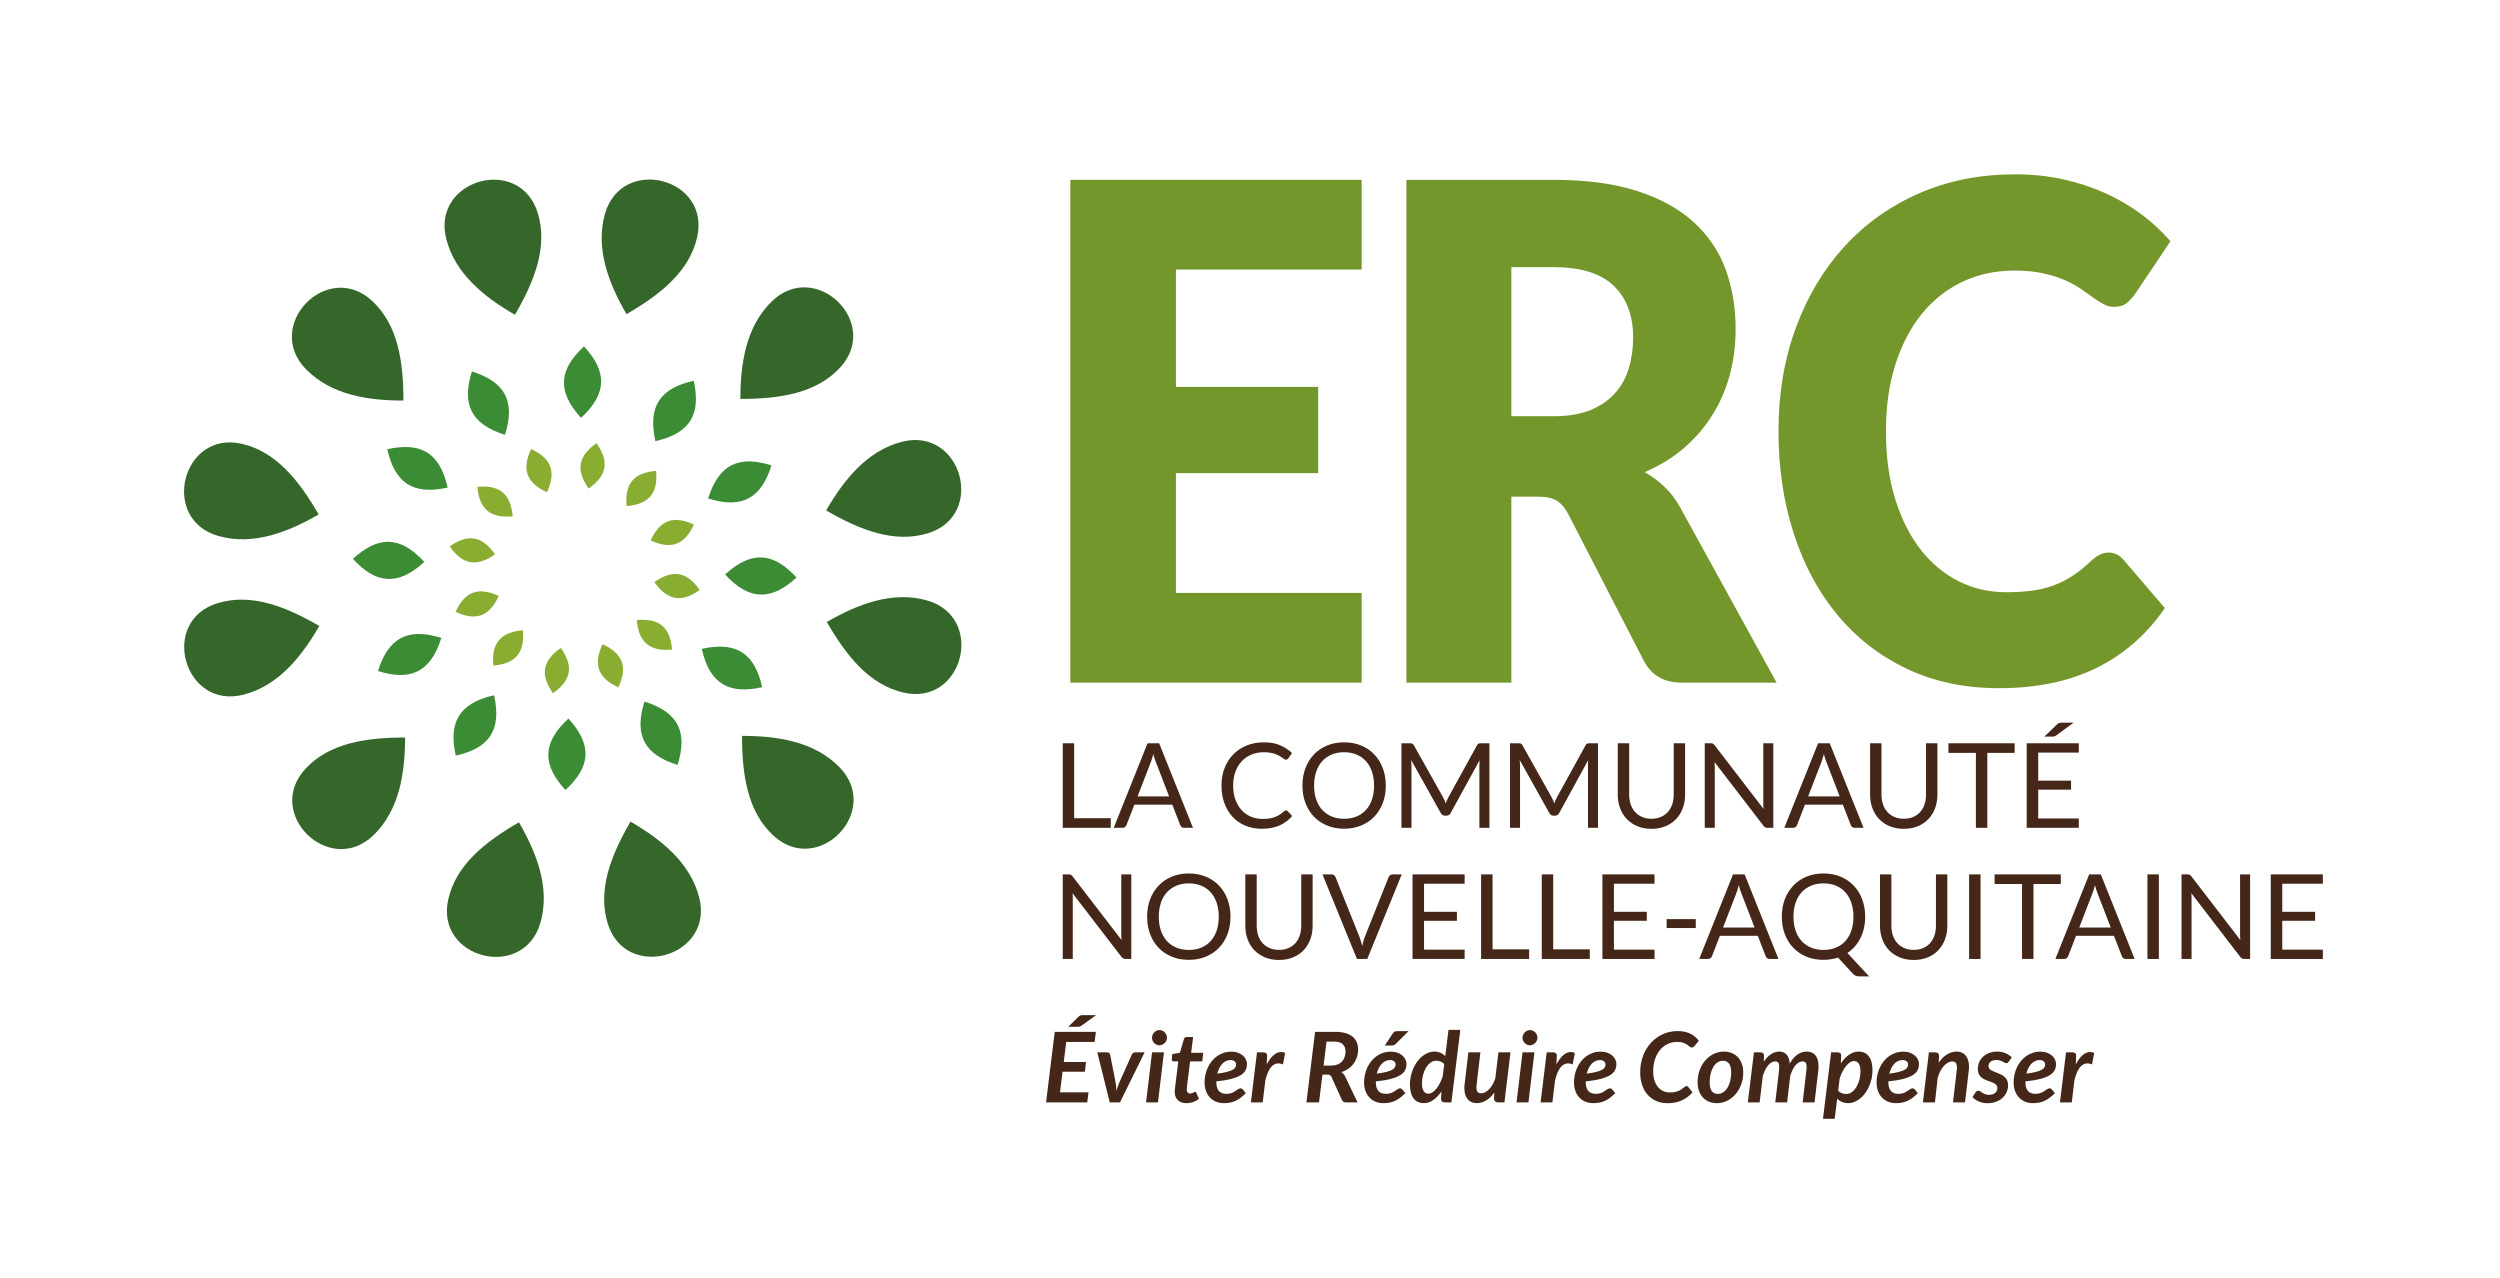<?xml version="1.0" encoding="UTF-8" standalone="no"?>
<!-- Created with Inkscape (http://www.inkscape.org/) -->

<svg
   xmlns:dc="http://purl.org/dc/elements/1.1/"
   xmlns:cc="http://creativecommons.org/ns#"
   xmlns:rdf="http://www.w3.org/1999/02/22-rdf-syntax-ns#"
   xmlns:svg="http://www.w3.org/2000/svg"
   xmlns="http://www.w3.org/2000/svg"
   xmlns:sodipodi="http://sodipodi.sourceforge.net/DTD/sodipodi-0.dtd"
   xmlns:inkscape="http://www.inkscape.org/namespaces/inkscape"
   version="1.1"
   id="svg2"
   xml:space="preserve"
   width="527.757"
   height="269.775"
   viewBox="0 0 527.757 269.775"
   sodipodi:docname="logo_ERC_NA_Q.svg"
   inkscape:version="0.92.4 (5da689c313, 2019-01-14)"><defs
     id="defs6"><clipPath
       clipPathUnits="userSpaceOnUse"
       id="clipPath22"><path
         d="M 0,202.331 H 395.818 V 0 H 0 Z"
         id="path20"
         inkscape:connector-curvature="0" /></clipPath></defs><sodipodi:namedview
     pagecolor="#ffffff"
     bordercolor="#666666"
     borderopacity="1"
     objecttolerance="10"
     gridtolerance="10"
     guidetolerance="10"
     inkscape:pageopacity="0"
     inkscape:pageshadow="2"
     inkscape:window-width="856"
     inkscape:window-height="480"
     id="namedview4"
     showgrid="false"
     inkscape:zoom="0.87480418"
     inkscape:cx="263.87866"
     inkscape:cy="134.88733"
     inkscape:window-x="615"
     inkscape:window-y="218"
     inkscape:window-maximized="0"
     inkscape:current-layer="g10" /><g
     id="g10"
     inkscape:groupmode="layer"
     inkscape:label="logo_ERC_NA_Q"
     transform="matrix(1.333,0,0,-1.333,0,269.775)"><g
       id="g12"
       transform="translate(215.643,173.903)"><path
         d="M 0,0 V -14.209 H -29.414 V -32.792 H -6.886 V -46.455 H -29.414 V -65.419 H 0 v -14.21 H -46.138 V 0 Z"
         style="fill:#74972c;fill-opacity:1;fill-rule:nonzero;stroke:none"
         id="path14"
         inkscape:connector-curvature="0" /></g><g
       id="g16"><g
         id="g18"
         clip-path="url(#clipPath22)"><g
           id="g24"
           transform="translate(239.35,136.465)"><path
             d="m 0,0 h 6.69 c 2.263,0 4.188,0.318 5.779,0.956 1.59,0.637 2.894,1.521 3.91,2.651 1.017,1.129 1.754,2.45 2.214,3.962 0.459,1.512 0.689,3.143 0.689,4.891 0,3.498 -1.026,6.231 -3.074,8.199 -2.05,1.967 -5.223,2.951 -9.518,2.951 H 0 Z M 0,-12.734 V -42.192 H -16.625 V 37.437 H 6.69 c 5.181,0 9.599,-0.593 13.256,-1.776 3.656,-1.184 6.64,-2.833 8.952,-4.946 2.311,-2.114 3.992,-4.61 5.042,-7.487 1.049,-2.879 1.574,-6.013 1.574,-9.401 0,-2.587 -0.312,-5.028 -0.934,-7.324 C 33.956,4.208 33.03,2.085 31.8,0.136 30.571,-1.813 29.062,-3.553 27.275,-5.083 25.487,-6.613 23.43,-7.87 21.102,-8.854 c 1.114,-0.62 2.155,-1.385 3.123,-2.295 0.967,-0.912 1.812,-2.022 2.533,-3.334 l 15.248,-27.709 h -15.05 c -2.789,0 -4.789,1.165 -6.001,3.497 L 9.05,-15.576 c -0.524,1.019 -1.139,1.748 -1.843,2.186 -0.707,0.437 -1.698,0.656 -2.977,0.656 z"
             style="fill:#74972c;fill-opacity:1;fill-rule:nonzero;stroke:none"
             id="path26"
             inkscape:connector-curvature="0" /></g><g
           id="g28"
           transform="translate(333.938,114.877)"><path
             d="M 0,0 C 0.394,0 0.787,-0.082 1.181,-0.246 1.574,-0.41 1.95,-0.692 2.312,-1.093 l 6.59,-7.706 c -2.885,-4.19 -6.501,-7.351 -10.845,-9.482 -4.346,-2.132 -9.486,-3.198 -15.42,-3.198 -5.445,0 -10.323,1.03 -14.634,3.088 -4.313,2.058 -7.968,4.9 -10.969,8.526 -3,3.625 -5.305,7.925 -6.911,12.898 -1.606,4.974 -2.41,10.375 -2.41,16.205 0,5.938 0.918,11.395 2.755,16.368 1.836,4.974 4.402,9.264 7.698,12.872 3.295,3.606 7.238,6.412 11.829,8.416 4.591,2.003 9.657,3.006 15.199,3.006 2.689,0 5.222,-0.265 7.6,-0.793 2.377,-0.528 4.599,-1.256 6.665,-2.186 2.065,-0.929 3.967,-2.041 5.705,-3.334 1.738,-1.293 3.279,-2.724 4.624,-4.29 L 4.181,40.936 C 3.819,40.425 3.394,39.96 2.901,39.542 2.41,39.123 1.722,38.913 0.836,38.913 c -0.59,0 -1.148,0.145 -1.672,0.438 -0.525,0.291 -1.083,0.646 -1.673,1.065 -0.59,0.418 -1.238,0.875 -1.943,1.366 -0.705,0.492 -1.541,0.947 -2.508,1.367 -0.968,0.418 -2.1,0.773 -3.394,1.065 -1.296,0.292 -2.812,0.438 -4.55,0.438 -3.018,0 -5.772,-0.593 -8.264,-1.777 -2.492,-1.184 -4.632,-2.878 -6.419,-5.082 -1.787,-2.205 -3.181,-4.874 -4.181,-8.007 -1.001,-3.134 -1.5,-6.65 -1.5,-10.548 0,-4.081 0.499,-7.706 1.5,-10.876 1,-3.17 2.362,-5.839 4.082,-8.007 1.722,-2.168 3.731,-3.817 6.027,-4.946 2.295,-1.129 4.754,-1.694 7.378,-1.694 1.508,0 2.885,0.082 4.132,0.246 1.246,0.164 2.401,0.446 3.467,0.847 1.066,0.4 2.082,0.92 3.05,1.558 0.967,0.637 1.943,1.429 2.927,2.377 0.392,0.364 0.818,0.665 1.278,0.902 C -0.968,-0.119 -0.492,0 0,0"
             style="fill:#74972c;fill-opacity:1;fill-rule:nonzero;stroke:none"
             id="path30"
             inkscape:connector-curvature="0" /></g><g
           id="g32"
           transform="translate(92.492,147.525)"><path
             d="M 0,0 C 3.556,-3.868 3.821,-7.365 -0.475,-11.315 -4.426,-7.019 -3.868,-3.557 0,0"
             style="fill:#3c8c35;fill-opacity:1;fill-rule:evenodd;stroke:none"
             id="path34"
             inkscape:connector-curvature="0" /></g><g
           id="g36"
           transform="translate(109.858,142.082)"><path
             d="M 0,0 C 1.146,-5.128 -0.372,-8.289 -6.069,-9.562 -7.342,-3.866 -5.129,-1.146 0,0"
             style="fill:#3c8c35;fill-opacity:1;fill-rule:evenodd;stroke:none"
             id="path38"
             inkscape:connector-curvature="0" /></g><g
           id="g40"
           transform="translate(122.177,128.684)"><path
             d="M 0,0 C -1.571,-5.014 -4.467,-6.992 -10.037,-5.246 -8.291,0.323 -5.015,1.572 0,0"
             style="fill:#3c8c35;fill-opacity:1;fill-rule:evenodd;stroke:none"
             id="path42"
             inkscape:connector-curvature="0" /></g><g
           id="g44"
           transform="translate(126.145,110.924)"><path
             d="M 0,0 C -3.868,-3.557 -7.365,-3.822 -11.316,0.475 -7.019,4.425 -3.556,3.868 0,0"
             style="fill:#3c8c35;fill-opacity:1;fill-rule:evenodd;stroke:none"
             id="path46"
             inkscape:connector-curvature="0" /></g><g
           id="g48"
           transform="translate(120.702,93.557)"><path
             d="M 0,0 C -5.128,-1.146 -8.288,0.373 -9.562,6.069 -3.866,7.342 -1.146,5.128 0,0"
             style="fill:#3c8c35;fill-opacity:1;fill-rule:evenodd;stroke:none"
             id="path50"
             inkscape:connector-curvature="0" /></g><g
           id="g52"
           transform="translate(107.305,81.238)"><path
             d="M 0,0 C -5.015,1.571 -6.992,4.467 -5.246,10.037 0.323,8.291 1.571,5.014 0,0"
             style="fill:#3c8c35;fill-opacity:1;fill-rule:evenodd;stroke:none"
             id="path54"
             inkscape:connector-curvature="0" /></g><g
           id="g56"
           transform="translate(89.544,77.269)"><path
             d="M 0,0 C -3.557,3.868 -3.821,7.365 0.475,11.316 4.425,7.019 3.868,3.557 0,0"
             style="fill:#3c8c35;fill-opacity:1;fill-rule:evenodd;stroke:none"
             id="path58"
             inkscape:connector-curvature="0" /></g><g
           id="g60"
           transform="translate(72.177,82.713)"><path
             d="M 0,0 C -1.146,5.128 0.373,8.288 6.069,9.562 7.342,3.866 5.128,1.146 0,0"
             style="fill:#3c8c35;fill-opacity:1;fill-rule:evenodd;stroke:none"
             id="path62"
             inkscape:connector-curvature="0" /></g><g
           id="g64"
           transform="translate(74.731,143.556)"><path
             d="M 0,0 C 5.014,-1.572 6.992,-4.468 5.246,-10.037 -0.323,-8.291 -1.572,-5.014 0,0"
             style="fill:#3c8c35;fill-opacity:1;fill-rule:evenodd;stroke:none"
             id="path66"
             inkscape:connector-curvature="0" /></g><g
           id="g68"
           transform="translate(61.333,131.238)"><path
             d="M 0,0 C 5.128,1.146 8.289,-0.373 9.562,-6.069 3.866,-7.342 1.146,-5.128 0,0"
             style="fill:#3c8c35;fill-opacity:1;fill-rule:evenodd;stroke:none"
             id="path70"
             inkscape:connector-curvature="0" /></g><g
           id="g72"
           transform="translate(55.889,113.871)"><path
             d="M 0,0 C 3.868,3.557 7.365,3.821 11.315,-0.475 7.019,-4.425 3.557,-3.868 0,0"
             style="fill:#3c8c35;fill-opacity:1;fill-rule:evenodd;stroke:none"
             id="path74"
             inkscape:connector-curvature="0" /></g><g
           id="g76"
           transform="translate(59.858,96.11)"><path
             d="M 0,0 C 1.572,5.014 4.467,6.992 10.037,5.247 8.291,-0.323 5.014,-1.571 0,0"
             style="fill:#3c8c35;fill-opacity:1;fill-rule:evenodd;stroke:none"
             id="path78"
             inkscape:connector-curvature="0" /></g><g
           id="g80"
           transform="translate(94.469,132.194)"><path
             d="M 0,0 C 1.945,-2.766 1.821,-5.02 -1.252,-7.18 -3.412,-4.107 -2.766,-1.945 0,0"
             style="fill:#89ad31;fill-opacity:1;fill-rule:evenodd;stroke:none"
             id="path82"
             inkscape:connector-curvature="0" /></g><g
           id="g84"
           transform="translate(103.905,127.816)"><path
             d="M 0,0 C 0.301,-3.368 -0.933,-5.258 -4.674,-5.592 -5.009,-1.851 -3.368,-0.301 0,0"
             style="fill:#89ad31;fill-opacity:1;fill-rule:evenodd;stroke:none"
             id="path86"
             inkscape:connector-curvature="0" /></g><g
           id="g88"
           transform="translate(109.888,119.306)"><path
             d="M 0,0 C -1.423,-3.068 -3.437,-4.087 -6.844,-2.506 -5.263,0.901 -3.068,1.423 0,0"
             style="fill:#89ad31;fill-opacity:1;fill-rule:evenodd;stroke:none"
             id="path90"
             inkscape:connector-curvature="0" /></g><g
           id="g92"
           transform="translate(110.814,108.947)"><path
             d="M 0,0 C -2.766,-1.945 -5.02,-1.821 -7.18,1.252 -4.108,3.412 -1.945,2.766 0,0"
             style="fill:#89ad31;fill-opacity:1;fill-rule:evenodd;stroke:none"
             id="path94"
             inkscape:connector-curvature="0" /></g><g
           id="g96"
           transform="translate(106.436,99.51)"><path
             d="M 0,0 C -3.368,-0.301 -5.257,0.933 -5.592,4.674 -1.851,5.009 -0.301,3.368 0,0"
             style="fill:#89ad31;fill-opacity:1;fill-rule:evenodd;stroke:none"
             id="path98"
             inkscape:connector-curvature="0" /></g><g
           id="g100"
           transform="translate(97.927,93.527)"><path
             d="M 0,0 C -3.068,1.423 -4.087,3.437 -2.506,6.844 0.901,5.263 1.423,3.067 0,0"
             style="fill:#89ad31;fill-opacity:1;fill-rule:evenodd;stroke:none"
             id="path102"
             inkscape:connector-curvature="0" /></g><g
           id="g104"
           transform="translate(87.567,92.6)"><path
             d="M 0,0 C -1.945,2.766 -1.821,5.02 1.252,7.18 3.412,4.108 2.766,1.945 0,0"
             style="fill:#89ad31;fill-opacity:1;fill-rule:evenodd;stroke:none"
             id="path106"
             inkscape:connector-curvature="0" /></g><g
           id="g108"
           transform="translate(78.13,96.978)"><path
             d="M 0,0 C -0.301,3.368 0.933,5.257 4.674,5.592 5.009,1.851 3.368,0.301 0,0"
             style="fill:#89ad31;fill-opacity:1;fill-rule:evenodd;stroke:none"
             id="path110"
             inkscape:connector-curvature="0" /></g><g
           id="g112"
           transform="translate(84.108,131.268)"><path
             d="M 0,0 C 3.068,-1.423 4.087,-3.437 2.506,-6.844 -0.901,-5.263 -1.423,-3.068 0,0"
             style="fill:#89ad31;fill-opacity:1;fill-rule:evenodd;stroke:none"
             id="path114"
             inkscape:connector-curvature="0" /></g><g
           id="g116"
           transform="translate(75.599,125.285)"><path
             d="M 0,0 C 3.368,0.301 5.258,-0.933 5.592,-4.674 1.851,-5.009 0.301,-3.368 0,0"
             style="fill:#89ad31;fill-opacity:1;fill-rule:evenodd;stroke:none"
             id="path118"
             inkscape:connector-curvature="0" /></g><g
           id="g120"
           transform="translate(71.22,115.848)"><path
             d="M 0,0 C 2.766,1.945 5.02,1.821 7.18,-1.252 4.107,-3.412 1.945,-2.766 0,0"
             style="fill:#89ad31;fill-opacity:1;fill-rule:evenodd;stroke:none"
             id="path122"
             inkscape:connector-curvature="0" /></g><g
           id="g124"
           transform="translate(72.147,105.488)"><path
             d="M 0,0 C 1.423,3.068 3.437,4.087 6.844,2.506 5.263,-0.901 3.068,-1.423 0,0"
             style="fill:#89ad31;fill-opacity:1;fill-rule:evenodd;stroke:none"
             id="path126"
             inkscape:connector-curvature="0" /></g><g
           id="g128"
           transform="translate(99.215,152.632)"><path
             d="m 0,0 c -2.773,4.803 -4.966,10.332 -3.419,15.845 2.63,9.365 16.8,5.769 14.601,-3.706 C 9.924,6.722 5.359,3.094 0,0"
             style="fill:#35672b;fill-opacity:1;fill-rule:evenodd;stroke:none"
             id="path130"
             inkscape:connector-curvature="0" /></g><g
           id="g132"
           transform="translate(117.251,139.207)"><path
             d="M 0,0 C 0,5.546 0.865,11.431 4.962,15.432 11.921,22.227 22.395,12.028 15.753,4.922 11.955,0.859 6.188,0 0,0"
             style="fill:#35672b;fill-opacity:1;fill-rule:evenodd;stroke:none"
             id="path134"
             inkscape:connector-curvature="0" /></g><g
           id="g136"
           transform="translate(130.833,121.54)"><path
             d="M 0,0 C 2.773,4.803 6.464,9.467 12.013,10.883 21.438,13.289 25.409,-0.781 16.104,-3.614 10.783,-5.234 5.359,-3.094 0,0"
             style="fill:#35672b;fill-opacity:1;fill-rule:evenodd;stroke:none"
             id="path138"
             inkscape:connector-curvature="0" /></g><g
           id="g140"
           transform="translate(130.938,103.881)"><path
             d="M 0,0 C 4.803,2.773 10.332,4.967 15.845,3.419 25.21,0.79 21.614,-13.381 12.139,-11.182 6.722,-9.924 3.094,-5.359 0,0"
             style="fill:#35672b;fill-opacity:1;fill-rule:evenodd;stroke:none"
             id="path142"
             inkscape:connector-curvature="0" /></g><g
           id="g144"
           transform="translate(117.513,85.845)"><path
             d="M 0,0 C 5.546,0 11.431,-0.865 15.432,-4.962 22.227,-11.921 12.028,-22.395 4.922,-15.753 0.859,-11.955 0,-6.188 0,0"
             style="fill:#35672b;fill-opacity:1;fill-rule:evenodd;stroke:none"
             id="path146"
             inkscape:connector-curvature="0" /></g><g
           id="g148"
           transform="translate(99.846,72.263)"><path
             d="M 0,0 C 4.803,-2.773 9.467,-6.464 10.883,-12.013 13.289,-21.438 -0.781,-25.409 -3.614,-16.104 -5.234,-10.783 -3.094,-5.359 0,0"
             style="fill:#35672b;fill-opacity:1;fill-rule:evenodd;stroke:none"
             id="path150"
             inkscape:connector-curvature="0" /></g><g
           id="g152"
           transform="translate(82.186,72.158)"><path
             d="m 0,0 c 2.773,-4.803 4.967,-10.331 3.419,-15.845 -2.629,-9.365 -16.8,-5.769 -14.601,3.706 C -9.924,-6.721 -5.359,-3.094 0,0"
             style="fill:#35672b;fill-opacity:1;fill-rule:evenodd;stroke:none"
             id="path154"
             inkscape:connector-curvature="0" /></g><g
           id="g156"
           transform="translate(64.15,85.583)"><path
             d="m 0,0 c 0,-5.546 -0.865,-11.431 -4.962,-15.432 -6.959,-6.795 -17.433,3.404 -10.791,10.51 C -11.955,-0.859 -6.188,0 0,0"
             style="fill:#35672b;fill-opacity:1;fill-rule:evenodd;stroke:none"
             id="path158"
             inkscape:connector-curvature="0" /></g><g
           id="g160"
           transform="translate(50.569,103.25)"><path
             d="M 0,0 C -2.773,-4.803 -6.464,-9.467 -12.013,-10.883 -21.438,-13.289 -25.409,0.782 -16.104,3.614 -10.783,5.234 -5.359,3.094 0,0"
             style="fill:#35672b;fill-opacity:1;fill-rule:evenodd;stroke:none"
             id="path162"
             inkscape:connector-curvature="0" /></g><g
           id="g164"
           transform="translate(50.464,120.909)"><path
             d="m 0,0 c -4.803,-2.773 -10.331,-4.967 -15.845,-3.419 -9.365,2.63 -5.769,16.8 3.706,14.601 C -6.722,9.924 -3.094,5.359 0,0"
             style="fill:#35672b;fill-opacity:1;fill-rule:evenodd;stroke:none"
             id="path166"
             inkscape:connector-curvature="0" /></g><g
           id="g168"
           transform="translate(63.889,138.945)"><path
             d="m 0,0 c -5.546,0 -11.431,0.865 -15.432,4.962 -6.795,6.959 3.404,17.433 10.51,10.791 C -0.859,11.955 0,6.188 0,0"
             style="fill:#35672b;fill-opacity:1;fill-rule:evenodd;stroke:none"
             id="path170"
             inkscape:connector-curvature="0" /></g><g
           id="g172"
           transform="translate(81.556,152.527)"><path
             d="M 0,0 C -4.803,2.773 -9.467,6.464 -10.883,12.013 -13.289,21.438 0.781,25.409 3.614,16.104 5.234,10.783 3.094,5.359 0,0"
             style="fill:#35672b;fill-opacity:1;fill-rule:evenodd;stroke:none"
             id="path174"
             inkscape:connector-curvature="0" /></g><g
           id="g176"
           transform="translate(170.115,72.805)"><path
             d="M 0,0 H 5.794 V -1.523 H -1.813 V 11.868 H 0 Z"
             style="fill:#442719;fill-opacity:1;fill-rule:nonzero;stroke:none"
             id="path178"
             inkscape:connector-curvature="0" /></g><g
           id="g180"
           transform="translate(180.151,76.254)"><path
             d="M 0,0 H 5 L 2.897,5.448 C 2.76,5.784 2.626,6.205 2.495,6.709 2.427,6.454 2.36,6.219 2.294,6.004 2.229,5.789 2.165,5.601 2.103,5.438 Z M 8.775,-4.972 H 7.374 c -0.163,0 -0.293,0.041 -0.393,0.122 -0.1,0.08 -0.175,0.183 -0.225,0.308 L 5.504,-1.309 H -0.504 L -1.757,-4.542 C -1.8,-4.654 -1.875,-4.754 -1.981,-4.841 -2.087,-4.928 -2.218,-4.972 -2.374,-4.972 H -3.775 L 1.58,8.419 h 1.84 z"
             style="fill:#442719;fill-opacity:1;fill-rule:nonzero;stroke:none"
             id="path182"
             inkscape:connector-curvature="0" /></g><g
           id="g184"
           transform="translate(203.663,74.048)"><path
             d="m 0,0 c 0.1,0 0.19,-0.041 0.271,-0.122 l 0.71,-0.775 c -0.548,-0.636 -1.213,-1.131 -1.995,-1.486 -0.782,-0.355 -1.724,-0.533 -2.827,-0.533 -0.966,0 -1.841,0.167 -2.626,0.5 -0.784,0.333 -1.454,0.801 -2.009,1.402 -0.554,0.601 -0.984,1.323 -1.29,2.163 -0.305,0.842 -0.458,1.767 -0.458,2.776 0,1.009 0.164,1.934 0.491,2.775 0.327,0.842 0.787,1.564 1.379,2.168 0.591,0.605 1.3,1.073 2.125,1.407 0.826,0.333 1.737,0.5 2.734,0.5 0.984,0 1.833,-0.153 2.546,-0.458 0.714,-0.305 1.347,-0.72 1.902,-1.243 L 0.364,8.242 C 0.321,8.18 0.271,8.128 0.215,8.088 0.159,8.047 0.078,8.027 -0.028,8.027 c -0.081,0 -0.167,0.03 -0.257,0.089 -0.09,0.059 -0.198,0.133 -0.322,0.22 -0.125,0.087 -0.271,0.18 -0.44,0.28 -0.168,0.1 -0.367,0.193 -0.598,0.28 -0.23,0.087 -0.498,0.161 -0.803,0.22 -0.306,0.059 -0.658,0.089 -1.056,0.089 -0.717,0 -1.372,-0.123 -1.968,-0.37 C -6.066,8.589 -6.579,8.239 -7.009,7.784 -7.438,7.33 -7.773,6.775 -8.013,6.121 c -0.24,-0.654 -0.36,-1.386 -0.36,-2.196 0,-0.835 0.12,-1.579 0.36,-2.234 0.24,-0.654 0.567,-1.207 0.981,-1.658 0.414,-0.452 0.905,-0.796 1.472,-1.033 0.566,-0.237 1.177,-0.355 1.831,-0.355 0.399,0 0.757,0.023 1.075,0.07 0.318,0.047 0.612,0.12 0.883,0.22 0.271,0.099 0.523,0.226 0.757,0.378 0.234,0.153 0.469,0.335 0.705,0.547 C -0.203,-0.047 -0.1,0 0,0"
             style="fill:#442719;fill-opacity:1;fill-rule:nonzero;stroke:none"
             id="path186"
             inkscape:connector-curvature="0" /></g><g
           id="g188"
           transform="translate(217.606,77.973)"><path
             d="M 0,0 C 0,0.822 -0.112,1.561 -0.336,2.215 -0.561,2.869 -0.878,3.422 -1.29,3.874 -1.701,4.325 -2.199,4.672 -2.785,4.916 -3.371,5.159 -4.025,5.28 -4.747,5.28 -5.464,5.28 -6.115,5.159 -6.7,4.916 -7.286,4.672 -7.786,4.325 -8.2,3.874 -8.615,3.422 -8.934,2.869 -9.158,2.215 -9.382,1.561 -9.495,0.822 -9.495,0 c 0,-0.822 0.113,-1.559 0.337,-2.21 0.224,-0.651 0.543,-1.203 0.958,-1.654 0.414,-0.452 0.914,-0.798 1.5,-1.037 0.585,-0.24 1.236,-0.36 1.953,-0.36 0.722,0 1.376,0.12 1.962,0.36 0.586,0.239 1.084,0.585 1.495,1.037 0.412,0.451 0.729,1.003 0.954,1.654 C -0.112,-1.559 0,-0.822 0,0 m 1.859,0 c 0,-1.003 -0.158,-1.923 -0.476,-2.761 -0.318,-0.838 -0.766,-1.559 -1.346,-2.164 -0.579,-0.604 -1.275,-1.073 -2.088,-1.406 -0.813,-0.334 -1.712,-0.5 -2.696,-0.5 -0.985,0 -1.882,0.166 -2.691,0.5 -0.811,0.333 -1.505,0.802 -2.084,1.406 -0.58,0.605 -1.028,1.326 -1.346,2.164 -0.318,0.838 -0.477,1.758 -0.477,2.761 0,1.003 0.159,1.923 0.477,2.762 0.318,0.837 0.766,1.56 1.346,2.168 0.579,0.607 1.273,1.079 2.084,1.415 0.809,0.337 1.706,0.505 2.691,0.505 0.984,0 1.883,-0.168 2.696,-0.505 C -1.238,6.009 -0.542,5.537 0.037,4.93 0.617,4.322 1.065,3.599 1.383,2.762 1.701,1.923 1.859,1.003 1.859,0"
             style="fill:#442719;fill-opacity:1;fill-rule:nonzero;stroke:none"
             id="path190"
             inkscape:connector-curvature="0" /></g><g
           id="g192"
           transform="translate(228.759,75.65)"><path
             d="M 0,0 C 0.065,-0.165 0.129,-0.332 0.191,-0.5 0.253,-0.326 0.319,-0.159 0.388,0 0.456,0.159 0.534,0.319 0.621,0.481 L 5.154,8.714 C 5.234,8.857 5.318,8.945 5.406,8.976 5.493,9.007 5.618,9.022 5.78,9.022 H 7.116 V -4.369 H 5.527 v 9.841 c 0,0.131 0.003,0.271 0.01,0.42 0.006,0.15 0.015,0.302 0.028,0.458 L 0.977,-2.023 C 0.821,-2.303 0.603,-2.443 0.322,-2.443 H 0.061 c -0.281,0 -0.499,0.14 -0.655,0.42 l -4.691,8.401 c 0.019,-0.162 0.033,-0.321 0.042,-0.477 0.01,-0.155 0.014,-0.298 0.014,-0.429 V -4.369 H -6.817 V 9.022 h 1.336 c 0.162,0 0.287,-0.015 0.374,-0.046 0.087,-0.031 0.171,-0.119 0.252,-0.262 L -0.229,0.472 C -0.142,0.323 -0.065,0.165 0,0"
             style="fill:#442719;fill-opacity:1;fill-rule:nonzero;stroke:none"
             id="path194"
             inkscape:connector-curvature="0" /></g><g
           id="g196"
           transform="translate(245.953,75.65)"><path
             d="M 0,0 C 0.065,-0.165 0.129,-0.332 0.191,-0.5 0.254,-0.326 0.319,-0.159 0.388,0 0.456,0.159 0.534,0.319 0.621,0.481 L 5.153,8.714 C 5.234,8.857 5.318,8.945 5.406,8.976 5.493,9.007 5.617,9.022 5.779,9.022 H 7.116 V -4.369 H 5.527 v 9.841 c 0,0.131 0.003,0.271 0.01,0.42 0.006,0.15 0.015,0.302 0.027,0.458 L 0.977,-2.023 C 0.82,-2.303 0.603,-2.443 0.322,-2.443 H 0.061 c -0.281,0 -0.498,0.14 -0.655,0.42 l -4.691,8.401 c 0.019,-0.162 0.033,-0.321 0.042,-0.477 0.01,-0.155 0.014,-0.298 0.014,-0.429 V -4.369 H -6.817 V 9.022 h 1.336 c 0.162,0 0.287,-0.015 0.374,-0.046 0.087,-0.031 0.171,-0.119 0.252,-0.262 L -0.229,0.472 C -0.142,0.323 -0.065,0.165 0,0"
             style="fill:#442719;fill-opacity:1;fill-rule:nonzero;stroke:none"
             id="path198"
             inkscape:connector-curvature="0" /></g><g
           id="g200"
           transform="translate(261.537,72.721)"><path
             d="m 0,0 c 0.555,0 1.05,0.094 1.486,0.28 0.436,0.187 0.805,0.449 1.108,0.785 0.302,0.337 0.532,0.739 0.691,1.206 0.158,0.467 0.238,0.981 0.238,1.542 v 8.139 H 5.327 V 3.813 C 5.327,3.041 5.204,2.324 4.958,1.664 4.712,1.003 4.359,0.432 3.901,-0.051 3.443,-0.534 2.885,-0.913 2.225,-1.187 1.563,-1.461 0.822,-1.598 0,-1.598 c -0.822,0 -1.563,0.137 -2.224,0.411 -0.661,0.274 -1.221,0.653 -1.682,1.136 -0.461,0.483 -0.815,1.054 -1.061,1.715 -0.246,0.66 -0.369,1.377 -0.369,2.149 v 8.139 h 1.804 v -8.13 c 0,-0.56 0.079,-1.074 0.238,-1.542 0.159,-0.467 0.39,-0.869 0.691,-1.205 0.302,-0.337 0.673,-0.6 1.113,-0.79 C -1.051,0.095 -0.555,0 0,0"
             style="fill:#442719;fill-opacity:1;fill-rule:nonzero;stroke:none"
             id="path202"
             inkscape:connector-curvature="0" /></g><g
           id="g204"
           transform="translate(271.269,84.612)"><path
             d="M 0,0 C 0.078,-0.041 0.167,-0.123 0.267,-0.248 L 8.023,-10.34 c -0.019,0.162 -0.031,0.319 -0.038,0.472 -0.006,0.152 -0.008,0.3 -0.008,0.444 V 0.061 H 9.565 V -13.331 H 8.649 c -0.143,0 -0.263,0.025 -0.36,0.075 -0.097,0.05 -0.191,0.134 -0.285,0.253 L 0.258,-2.92 c 0.012,-0.156 0.021,-0.309 0.027,-0.458 0.007,-0.15 0.01,-0.287 0.01,-0.412 v -9.541 H -1.294 V 0.061 h 0.935 C -0.197,0.061 -0.077,0.041 0,0"
             style="fill:#442719;fill-opacity:1;fill-rule:nonzero;stroke:none"
             id="path206"
             inkscape:connector-curvature="0" /></g><g
           id="g208"
           transform="translate(286.347,76.254)"><path
             d="M 0,0 H 4.999 L 2.896,5.448 C 2.76,5.784 2.626,6.205 2.495,6.709 2.426,6.454 2.359,6.219 2.294,6.004 2.229,5.789 2.164,5.601 2.103,5.438 Z M 8.774,-4.972 H 7.373 c -0.162,0 -0.293,0.041 -0.393,0.122 -0.099,0.08 -0.174,0.183 -0.224,0.308 L 5.504,-1.309 H -0.505 L -1.757,-4.542 C -1.801,-4.654 -1.876,-4.754 -1.981,-4.841 -2.088,-4.928 -2.219,-4.972 -2.374,-4.972 H -3.775 L 1.579,8.419 H 3.42 Z"
             style="fill:#442719;fill-opacity:1;fill-rule:nonzero;stroke:none"
             id="path210"
             inkscape:connector-curvature="0" /></g><g
           id="g212"
           transform="translate(301.495,72.721)"><path
             d="m 0,0 c 0.555,0 1.05,0.094 1.486,0.28 0.436,0.187 0.805,0.449 1.108,0.785 0.302,0.337 0.532,0.739 0.691,1.206 0.158,0.467 0.238,0.981 0.238,1.542 v 8.139 H 5.327 V 3.813 C 5.327,3.041 5.204,2.324 4.958,1.664 4.712,1.003 4.359,0.432 3.901,-0.051 3.443,-0.534 2.885,-0.913 2.225,-1.187 1.563,-1.461 0.822,-1.598 0,-1.598 c -0.822,0 -1.563,0.137 -2.224,0.411 -0.661,0.274 -1.221,0.653 -1.682,1.136 -0.461,0.483 -0.815,1.054 -1.061,1.715 -0.246,0.66 -0.369,1.377 -0.369,2.149 v 8.139 h 1.804 v -8.13 c 0,-0.56 0.079,-1.074 0.238,-1.542 0.159,-0.467 0.39,-0.869 0.691,-1.205 0.302,-0.337 0.673,-0.6 1.113,-0.79 C -1.051,0.095 -0.555,0 0,0"
             style="fill:#442719;fill-opacity:1;fill-rule:nonzero;stroke:none"
             id="path214"
             inkscape:connector-curvature="0" /></g><g
           id="g216"
           transform="translate(319.054,84.673)"><path
             d="M 0,0 V -1.523 H -4.327 V -13.391 H -6.14 v 11.868 h -4.345 V 0 Z"
             style="fill:#442719;fill-opacity:1;fill-rule:nonzero;stroke:none"
             id="path218"
             inkscape:connector-curvature="0" /></g><g
           id="g220"
           transform="translate(328.39,87.935)"><path
             d="m 0,0 -2.748,-2.019 c -0.106,-0.074 -0.199,-0.124 -0.28,-0.149 -0.081,-0.025 -0.187,-0.038 -0.318,-0.038 h -1.29 l 1.972,1.897 c 0.062,0.063 0.12,0.113 0.173,0.15 0.053,0.037 0.107,0.069 0.164,0.094 0.056,0.024 0.118,0.042 0.186,0.051 C -2.072,-0.005 -1.984,0 -1.879,0 Z m 0.822,-3.262 v -1.476 h -6.429 v -4.448 h 5.205 v -1.42 h -5.205 v -4.57 h 6.429 v -1.477 H -7.43 v 13.391 z"
             style="fill:#442719;fill-opacity:1;fill-rule:nonzero;stroke:none"
             id="path222"
             inkscape:connector-curvature="0" /></g><g
           id="g224"
           transform="translate(169.597,63.846)"><path
             d="M 0,0 C 0.078,-0.041 0.167,-0.123 0.266,-0.248 L 8.022,-10.34 c -0.018,0.162 -0.031,0.319 -0.037,0.471 -0.006,0.153 -0.009,0.301 -0.009,0.445 V 0.061 H 9.564 V -13.331 H 8.648 c -0.143,0 -0.263,0.025 -0.359,0.075 -0.097,0.049 -0.192,0.133 -0.285,0.253 L 0.257,-2.92 C 0.27,-3.076 0.279,-3.229 0.285,-3.378 0.291,-3.528 0.294,-3.665 0.294,-3.79 v -9.541 H -1.294 V 0.061 H -0.36 C -0.198,0.061 -0.078,0.041 0,0"
             style="fill:#442719;fill-opacity:1;fill-rule:nonzero;stroke:none"
             id="path226"
             inkscape:connector-curvature="0" /></g><g
           id="g228"
           transform="translate(193.01,57.206)"><path
             d="M 0,0 C 0,0.822 -0.112,1.561 -0.336,2.215 -0.561,2.869 -0.878,3.422 -1.29,3.874 -1.701,4.325 -2.199,4.672 -2.785,4.916 -3.371,5.159 -4.025,5.28 -4.747,5.28 -5.464,5.28 -6.115,5.159 -6.7,4.916 -7.286,4.672 -7.786,4.325 -8.2,3.874 -8.615,3.422 -8.934,2.869 -9.158,2.215 -9.382,1.561 -9.495,0.822 -9.495,0 c 0,-0.822 0.113,-1.559 0.337,-2.21 0.224,-0.651 0.543,-1.203 0.958,-1.655 0.414,-0.451 0.914,-0.797 1.5,-1.037 0.585,-0.239 1.236,-0.359 1.953,-0.359 0.722,0 1.376,0.12 1.962,0.359 0.586,0.24 1.084,0.586 1.495,1.037 0.412,0.452 0.729,1.004 0.954,1.655 C -0.112,-1.559 0,-0.822 0,0 m 1.859,0 c 0,-1.003 -0.158,-1.923 -0.476,-2.761 -0.318,-0.838 -0.766,-1.56 -1.346,-2.164 -0.579,-0.605 -1.275,-1.074 -2.088,-1.407 -0.813,-0.333 -1.712,-0.5 -2.696,-0.5 -0.985,0 -1.882,0.167 -2.691,0.5 -0.811,0.333 -1.505,0.802 -2.084,1.407 -0.58,0.604 -1.028,1.326 -1.346,2.164 -0.318,0.838 -0.477,1.758 -0.477,2.761 0,1.003 0.159,1.923 0.477,2.762 0.318,0.837 0.766,1.56 1.346,2.168 0.579,0.607 1.273,1.079 2.084,1.415 0.809,0.337 1.706,0.505 2.691,0.505 0.984,0 1.883,-0.168 2.696,-0.505 C -1.238,6.009 -0.542,5.537 0.037,4.93 0.617,4.322 1.065,3.599 1.383,2.762 1.701,1.923 1.859,1.003 1.859,0"
             style="fill:#442719;fill-opacity:1;fill-rule:nonzero;stroke:none"
             id="path230"
             inkscape:connector-curvature="0" /></g><g
           id="g232"
           transform="translate(202.551,51.954)"><path
             d="m 0,0 c 0.555,0 1.05,0.094 1.486,0.28 0.436,0.188 0.805,0.449 1.107,0.785 0.303,0.337 0.533,0.739 0.692,1.206 0.159,0.467 0.238,0.982 0.238,1.542 v 8.14 H 5.327 V 3.813 C 5.327,3.041 5.204,2.324 4.958,1.664 4.711,1.003 4.359,0.432 3.902,-0.051 3.444,-0.534 2.884,-0.912 2.224,-1.187 1.564,-1.461 0.822,-1.598 0,-1.598 c -0.822,0 -1.563,0.137 -2.224,0.411 -0.66,0.275 -1.221,0.653 -1.682,1.136 -0.461,0.483 -0.815,1.054 -1.061,1.715 -0.246,0.66 -0.369,1.377 -0.369,2.149 v 8.14 h 1.804 v -8.13 c 0,-0.561 0.079,-1.075 0.238,-1.543 C -3.135,1.813 -2.905,1.411 -2.603,1.075 -2.3,0.738 -1.93,0.476 -1.49,0.285 -1.051,0.096 -0.554,0 0,0"
             style="fill:#442719;fill-opacity:1;fill-rule:nonzero;stroke:none"
             id="path234"
             inkscape:connector-curvature="0" /></g><g
           id="g236"
           transform="translate(209.438,63.906)"><path
             d="M 0,0 H 1.449 C 1.61,0 1.741,-0.041 1.841,-0.121 1.94,-0.202 2.015,-0.305 2.065,-0.43 L 5.85,-9.877 c 0.087,-0.212 0.167,-0.443 0.238,-0.692 0.072,-0.25 0.142,-0.508 0.21,-0.776 0.056,0.268 0.118,0.526 0.183,0.776 0.065,0.249 0.142,0.48 0.229,0.692 l 3.766,9.447 c 0.043,0.106 0.118,0.204 0.224,0.295 C 10.806,-0.045 10.937,0 11.093,0 H 12.55 L 7.093,-13.391 H 5.458 Z"
             style="fill:#442719;fill-opacity:1;fill-rule:nonzero;stroke:none"
             id="path238"
             inkscape:connector-curvature="0" /></g><g
           id="g240"
           transform="translate(231.95,63.906)"><path
             d="m 0,0 v -1.476 h -6.429 v -4.448 h 5.205 v -1.421 h -5.205 v -4.57 H 0 v -1.476 H -8.251 V 0 Z"
             style="fill:#442719;fill-opacity:1;fill-rule:nonzero;stroke:none"
             id="path242"
             inkscape:connector-curvature="0" /></g><g
           id="g244"
           transform="translate(236.37,52.039)"><path
             d="M 0,0 H 5.794 V -1.523 H -1.813 V 11.868 H 0 Z"
             style="fill:#442719;fill-opacity:1;fill-rule:nonzero;stroke:none"
             id="path246"
             inkscape:connector-curvature="0" /></g><g
           id="g248"
           transform="translate(245.976,52.039)"><path
             d="M 0,0 H 5.794 V -1.523 H -1.812 V 11.868 H 0 Z"
             style="fill:#442719;fill-opacity:1;fill-rule:nonzero;stroke:none"
             id="path250"
             inkscape:connector-curvature="0" /></g><g
           id="g252"
           transform="translate(262.022,63.906)"><path
             d="m 0,0 v -1.476 h -6.43 v -4.448 h 5.205 V -7.345 H -6.43 v -4.57 H 0 v -1.476 H -8.252 V 0 Z"
             style="fill:#442719;fill-opacity:1;fill-rule:nonzero;stroke:none"
             id="path254"
             inkscape:connector-curvature="0" /></g><path
           d="m 263.938,56.823 h 4.616 v -1.411 h -4.616 z"
           style="fill:#442719;fill-opacity:1;fill-rule:nonzero;stroke:none"
           id="path256"
           inkscape:connector-curvature="0" /><g
           id="g258"
           transform="translate(272.872,55.487)"><path
             d="M 0,0 H 4.999 L 2.896,5.448 C 2.76,5.784 2.626,6.205 2.495,6.709 2.426,6.454 2.359,6.219 2.294,6.004 2.229,5.789 2.164,5.601 2.103,5.438 Z M 8.774,-4.972 H 7.373 c -0.162,0 -0.293,0.04 -0.393,0.121 -0.099,0.081 -0.174,0.184 -0.224,0.309 L 5.504,-1.309 H -0.505 L -1.757,-4.542 C -1.801,-4.654 -1.876,-4.754 -1.981,-4.841 -2.088,-4.929 -2.219,-4.972 -2.374,-4.972 H -3.775 L 1.579,8.419 H 3.42 Z"
             style="fill:#442719;fill-opacity:1;fill-rule:nonzero;stroke:none"
             id="path260"
             inkscape:connector-curvature="0" /></g><g
           id="g262"
           transform="translate(293.523,57.206)"><path
             d="M 0,0 C 0,0.822 -0.111,1.561 -0.336,2.215 -0.561,2.869 -0.878,3.422 -1.289,3.874 -1.7,4.325 -2.199,4.672 -2.784,4.916 -3.37,5.159 -4.024,5.28 -4.747,5.28 -5.463,5.28 -6.114,5.159 -6.7,4.916 -7.285,4.672 -7.785,4.325 -8.2,3.874 -8.614,3.422 -8.934,2.869 -9.157,2.215 -9.382,1.561 -9.494,0.822 -9.494,0 c 0,-0.822 0.112,-1.559 0.337,-2.21 0.223,-0.651 0.543,-1.203 0.957,-1.655 0.415,-0.451 0.915,-0.797 1.5,-1.037 0.586,-0.239 1.237,-0.359 1.953,-0.359 0.723,0 1.377,0.12 1.963,0.359 0.585,0.24 1.084,0.586 1.495,1.037 0.411,0.452 0.728,1.004 0.953,1.655 C -0.111,-1.559 0,-0.822 0,0 M 1.86,0 C 1.86,-0.629 1.796,-1.228 1.669,-1.794 1.541,-2.362 1.355,-2.889 1.112,-3.378 0.869,-3.868 0.573,-4.311 0.225,-4.71 -0.124,-5.109 -0.517,-5.455 -0.953,-5.748 l 3.439,-3.71 H 0.991 c -0.224,0 -0.424,0.032 -0.598,0.094 -0.174,0.063 -0.333,0.171 -0.477,0.327 l -2.354,2.561 c -0.356,-0.112 -0.725,-0.199 -1.108,-0.262 -0.383,-0.062 -0.783,-0.094 -1.201,-0.094 -0.984,0 -1.881,0.167 -2.691,0.5 -0.81,0.333 -1.504,0.802 -2.084,1.407 -0.58,0.604 -1.028,1.326 -1.346,2.164 -0.318,0.838 -0.477,1.758 -0.477,2.761 0,1.003 0.159,1.923 0.477,2.762 0.318,0.837 0.766,1.56 1.346,2.168 0.58,0.607 1.274,1.079 2.084,1.415 0.81,0.337 1.707,0.505 2.691,0.505 0.984,0 1.883,-0.168 2.696,-0.505 C -1.237,6.009 -0.542,5.537 0.038,4.93 0.617,4.322 1.065,3.599 1.384,2.762 1.701,1.923 1.86,1.003 1.86,0"
             style="fill:#442719;fill-opacity:1;fill-rule:nonzero;stroke:none"
             id="path264"
             inkscape:connector-curvature="0" /></g><g
           id="g266"
           transform="translate(303.065,51.954)"><path
             d="m 0,0 c 0.555,0 1.05,0.094 1.486,0.28 0.436,0.188 0.805,0.449 1.108,0.785 0.302,0.337 0.532,0.739 0.691,1.206 0.158,0.467 0.238,0.982 0.238,1.542 v 8.14 H 5.327 V 3.813 C 5.327,3.041 5.204,2.324 4.958,1.664 4.712,1.003 4.359,0.432 3.901,-0.051 3.443,-0.534 2.885,-0.912 2.225,-1.187 1.563,-1.461 0.822,-1.598 0,-1.598 c -0.822,0 -1.563,0.137 -2.224,0.411 -0.661,0.275 -1.221,0.653 -1.682,1.136 -0.461,0.483 -0.815,1.054 -1.061,1.715 -0.246,0.66 -0.369,1.377 -0.369,2.149 v 8.14 h 1.804 v -8.13 c 0,-0.561 0.079,-1.075 0.238,-1.543 0.159,-0.467 0.39,-0.869 0.691,-1.205 C -2.301,0.738 -1.93,0.476 -1.49,0.285 -1.051,0.096 -0.555,0 0,0"
             style="fill:#442719;fill-opacity:1;fill-rule:nonzero;stroke:none"
             id="path268"
             inkscape:connector-curvature="0" /></g><path
           d="m 313.653,50.515 h -1.812 v 13.391 h 1.812 z"
           style="fill:#442719;fill-opacity:1;fill-rule:nonzero;stroke:none"
           id="path270"
           inkscape:connector-curvature="0" /><g
           id="g272"
           transform="translate(326.362,63.906)"><path
             d="M 0,0 V -1.523 H -4.327 V -13.391 H -6.14 v 11.868 h -4.345 V 0 Z"
             style="fill:#442719;fill-opacity:1;fill-rule:nonzero;stroke:none"
             id="path274"
             inkscape:connector-curvature="0" /></g><g
           id="g276"
           transform="translate(329.278,55.487)"><path
             d="M 0,0 H 4.999 L 2.896,5.448 C 2.76,5.784 2.626,6.205 2.495,6.709 2.426,6.454 2.359,6.219 2.294,6.004 2.229,5.789 2.164,5.601 2.103,5.438 Z M 8.774,-4.972 H 7.373 c -0.162,0 -0.293,0.04 -0.393,0.121 -0.099,0.081 -0.174,0.184 -0.224,0.309 L 5.504,-1.309 H -0.505 L -1.757,-4.542 C -1.801,-4.654 -1.876,-4.754 -1.981,-4.841 -2.088,-4.929 -2.219,-4.972 -2.374,-4.972 H -3.775 L 1.579,8.419 H 3.42 Z"
             style="fill:#442719;fill-opacity:1;fill-rule:nonzero;stroke:none"
             id="path278"
             inkscape:connector-curvature="0" /></g><path
           d="m 341.893,50.515 h -1.812 v 13.391 h 1.812 z"
           style="fill:#442719;fill-opacity:1;fill-rule:nonzero;stroke:none"
           id="path280"
           inkscape:connector-curvature="0" /><g
           id="g282"
           transform="translate(346.775,63.846)"><path
             d="M 0,0 C 0.078,-0.041 0.167,-0.123 0.267,-0.248 L 8.023,-10.34 c -0.019,0.162 -0.031,0.319 -0.038,0.471 -0.006,0.153 -0.008,0.301 -0.008,0.445 V 0.061 H 9.565 V -13.331 H 8.649 c -0.143,0 -0.263,0.025 -0.36,0.075 -0.097,0.049 -0.191,0.133 -0.285,0.253 L 0.258,-2.92 c 0.012,-0.156 0.021,-0.309 0.027,-0.458 0.007,-0.15 0.01,-0.287 0.01,-0.412 v -9.541 H -1.294 V 0.061 h 0.935 C -0.197,0.061 -0.077,0.041 0,0"
             style="fill:#442719;fill-opacity:1;fill-rule:nonzero;stroke:none"
             id="path284"
             inkscape:connector-curvature="0" /></g><g
           id="g286"
           transform="translate(367.863,63.906)"><path
             d="m 0,0 v -1.476 h -6.43 v -4.448 h 5.205 V -7.345 H -6.43 v -4.57 H 0 v -1.476 H -8.252 V 0 Z"
             style="fill:#442719;fill-opacity:1;fill-rule:nonzero;stroke:none"
             id="path288"
             inkscape:connector-curvature="0" /></g><g
           id="g290"
           transform="translate(173.582,41.622)"><path
             d="M 0,0 -2.195,-1.592 C -2.314,-1.68 -2.43,-1.745 -2.543,-1.789 -2.657,-1.833 -2.78,-1.854 -2.914,-1.854 h -1.492 l 1.577,1.561 c 0.062,0.062 0.12,0.111 0.174,0.15 0.054,0.039 0.111,0.069 0.17,0.089 0.059,0.021 0.124,0.035 0.193,0.043 C -2.222,-0.003 -2.136,0 -2.033,0 Z M -0.031,-2.65 -0.232,-4.251 H -4.73 l -0.387,-3.177 h 3.532 L -1.778,-8.966 H -5.31 l -0.402,-3.262 h 4.514 l -0.201,-1.599 h -6.524 l 1.376,11.177 z"
             style="fill:#442719;fill-opacity:1;fill-rule:nonzero;stroke:none"
             id="path292"
             inkscape:connector-curvature="0" /></g><g
           id="g294"
           transform="translate(173.774,35.724)"><path
             d="m 0,0 h 1.562 c 0.133,0 0.24,-0.033 0.32,-0.1 0.08,-0.067 0.13,-0.152 0.151,-0.255 l 0.835,-4.236 c 0.051,-0.253 0.087,-0.504 0.108,-0.754 0.021,-0.25 0.039,-0.498 0.054,-0.746 0.072,0.248 0.151,0.494 0.236,0.738 0.085,0.246 0.187,0.499 0.305,0.762 l 1.894,4.236 C 5.511,-0.252 5.582,-0.167 5.677,-0.1 5.772,-0.033 5.877,0 5.99,0 H 7.498 L 3.586,-7.93 H 1.979 Z"
             style="fill:#442719;fill-opacity:1;fill-rule:nonzero;stroke:none"
             id="path296"
             inkscape:connector-curvature="0" /></g><g
           id="g298"
           transform="translate(184.812,38.036)"><path
             d="m 0,0 c 0,-0.165 -0.035,-0.319 -0.104,-0.464 -0.07,-0.144 -0.16,-0.27 -0.271,-0.379 -0.11,-0.108 -0.238,-0.194 -0.382,-0.259 -0.145,-0.064 -0.294,-0.096 -0.449,-0.096 -0.149,0 -0.294,0.032 -0.436,0.096 -0.142,0.065 -0.267,0.151 -0.375,0.259 -0.108,0.109 -0.195,0.235 -0.259,0.379 -0.065,0.145 -0.097,0.299 -0.097,0.464 0,0.165 0.034,0.322 0.101,0.472 0.066,0.149 0.154,0.279 0.263,0.389 0.108,0.112 0.233,0.2 0.374,0.264 0.142,0.064 0.288,0.097 0.437,0.097 0.155,0 0.304,-0.033 0.448,-0.097 0.145,-0.064 0.272,-0.151 0.383,-0.26 C -0.256,0.758 -0.167,0.629 -0.1,0.479 -0.033,0.33 0,0.17 0,0 m -0.479,-2.312 -0.951,-7.929 h -1.886 l 0.951,7.929 z"
             style="fill:#442719;fill-opacity:1;fill-rule:nonzero;stroke:none"
             id="path300"
             inkscape:connector-curvature="0" /></g><g
           id="g302"
           transform="translate(186.041,29.41)"><path
             d="M 0,0 V 0.128 C 0,0.177 0.004,0.248 0.012,0.344 0.02,0.439 0.032,0.565 0.05,0.723 0.068,0.88 0.093,1.082 0.124,1.329 l 0.44,3.556 h -0.75 c -0.087,0 -0.158,0.027 -0.212,0.081 -0.054,0.055 -0.081,0.136 -0.081,0.244 0,0.005 0.001,0.015 0.003,0.03 0.003,0.016 0.007,0.051 0.012,0.105 0.006,0.054 0.014,0.135 0.027,0.243 0.013,0.108 0.03,0.261 0.05,0.456 l 1.206,0.209 0.634,2.164 c 0.031,0.104 0.084,0.184 0.158,0.24 0.075,0.057 0.167,0.085 0.275,0.085 h 1.02 L 2.597,6.245 H 4.514 L 4.352,4.885 H 2.427 L 2.002,1.43 C 1.976,1.219 1.957,1.051 1.944,0.928 1.931,0.804 1.921,0.707 1.913,0.638 1.905,0.568 1.9,0.519 1.897,0.491 1.895,0.462 1.894,0.443 1.894,0.433 c 0,-0.196 0.047,-0.351 0.143,-0.464 0.095,-0.114 0.23,-0.17 0.405,-0.17 0.109,0 0.202,0.014 0.279,0.043 0.077,0.028 0.144,0.057 0.201,0.089 0.057,0.03 0.107,0.06 0.15,0.089 0.044,0.028 0.087,0.042 0.128,0.042 0.057,0 0.102,-0.014 0.135,-0.042 0.034,-0.029 0.063,-0.072 0.089,-0.128 l 0.41,-0.928 C 3.55,-1.268 3.236,-1.443 2.891,-1.562 2.545,-1.68 2.198,-1.739 1.847,-1.739 1.286,-1.739 0.841,-1.587 0.514,-1.283 0.187,-0.979 0.016,-0.552 0,0"
             style="fill:#442719;fill-opacity:1;fill-rule:nonzero;stroke:none"
             id="path304"
             inkscape:connector-curvature="0" /></g><g
           id="g306"
           transform="translate(194.875,34.504)"><path
             d="M 0,0 C -0.258,0 -0.497,-0.053 -0.719,-0.158 -0.94,-0.265 -1.14,-0.412 -1.318,-0.603 -1.496,-0.794 -1.65,-1.021 -1.782,-1.287 c -0.131,-0.266 -0.235,-0.556 -0.313,-0.869 0.639,0.087 1.153,0.182 1.542,0.285 0.389,0.103 0.691,0.217 0.905,0.341 0.213,0.123 0.356,0.255 0.425,0.393 0.069,0.14 0.104,0.289 0.104,0.449 0,0.078 -0.017,0.157 -0.05,0.24 -0.034,0.082 -0.085,0.155 -0.155,0.219 -0.069,0.065 -0.159,0.12 -0.27,0.164 C 0.295,-0.022 0.16,0 0,0 M 2.605,-0.618 C 2.605,-0.974 2.534,-1.299 2.392,-1.593 2.25,-1.886 1.997,-2.148 1.631,-2.381 1.265,-2.612 0.769,-2.813 0.143,-2.979 -0.483,-3.147 -1.28,-3.28 -2.249,-3.378 v -0.101 c 0,-1.247 0.528,-1.87 1.584,-1.87 0.227,0 0.428,0.022 0.603,0.066 0.175,0.044 0.329,0.096 0.46,0.158 0.131,0.063 0.25,0.132 0.355,0.209 0.106,0.077 0.204,0.146 0.294,0.209 0.091,0.061 0.18,0.114 0.267,0.158 0.087,0.044 0.183,0.066 0.286,0.066 0.062,0 0.124,-0.014 0.186,-0.042 0.061,-0.029 0.113,-0.072 0.154,-0.128 L 2.427,-5.24 C 2.154,-5.514 1.886,-5.751 1.623,-5.952 1.36,-6.152 1.092,-6.317 0.819,-6.446 0.546,-6.575 0.258,-6.671 -0.046,-6.732 c -0.305,-0.062 -0.637,-0.093 -0.997,-0.093 -0.464,0 -0.884,0.079 -1.26,0.235 -0.377,0.157 -0.698,0.379 -0.967,0.665 -0.268,0.286 -0.475,0.631 -0.622,1.036 -0.147,0.405 -0.22,0.857 -0.22,1.357 0,0.417 0.045,0.827 0.135,1.228 0.09,0.403 0.221,0.783 0.391,1.145 0.169,0.36 0.378,0.692 0.626,0.997 0.247,0.304 0.526,0.566 0.838,0.788 0.312,0.222 0.655,0.395 1.028,0.518 0.374,0.124 0.775,0.185 1.202,0.185 0.418,0 0.782,-0.058 1.094,-0.178 C 1.514,1.033 1.774,0.88 1.982,0.691 2.191,0.504 2.347,0.294 2.45,0.062 2.553,-0.17 2.605,-0.397 2.605,-0.618"
             style="fill:#442719;fill-opacity:1;fill-rule:nonzero;stroke:none"
             id="path308"
             inkscape:connector-curvature="0" /></g><g
           id="g310"
           transform="translate(198.098,27.794)"><path
             d="M 0,0 0.966,7.937 H 1.933 C 2.118,7.937 2.27,7.896 2.389,7.814 2.507,7.731 2.566,7.601 2.566,7.42 2.566,7.384 2.563,7.322 2.559,7.234 2.553,7.146 2.548,7.009 2.543,6.821 2.538,6.633 2.527,6.369 2.512,6.028 c 0.325,0.624 0.68,1.106 1.067,1.446 0.386,0.34 0.788,0.51 1.206,0.51 0.211,0 0.424,-0.047 0.641,-0.139 L 5.078,6.021 C 4.82,6.129 4.576,6.184 4.344,6.184 3.885,6.184 3.483,5.964 3.138,5.526 2.793,5.088 2.509,4.403 2.288,3.471 L 1.871,0 Z"
             style="fill:#442719;fill-opacity:1;fill-rule:nonzero;stroke:none"
             id="path312"
             inkscape:connector-curvature="0" /></g><g
           id="g314"
           transform="translate(210.079,37.425)"><path
             d="m 0,0 -0.472,-3.796 h 1.16 c 0.402,0 0.748,0.059 1.04,0.175 0.291,0.115 0.53,0.275 0.718,0.478 0.188,0.205 0.329,0.443 0.422,0.715 0.092,0.274 0.139,0.568 0.139,0.882 0,0.484 -0.15,0.862 -0.449,1.136 C 2.259,-0.137 1.798,0 1.175,0 Z M -0.649,-5.226 -1.19,-9.631 H -3.185 L -1.816,1.546 H 1.36 C 2.004,1.546 2.556,1.478 3.014,1.341 3.473,1.204 3.849,1.014 4.143,0.769 4.437,0.524 4.653,0.231 4.792,-0.108 4.931,-0.448 5.001,-0.822 5.001,-1.229 5.001,-1.662 4.94,-2.068 4.819,-2.446 4.698,-2.825 4.524,-3.169 4.297,-3.479 4.071,-3.788 3.792,-4.059 3.462,-4.29 3.133,-4.522 2.759,-4.702 2.342,-4.831 2.46,-4.903 2.568,-4.991 2.667,-5.094 2.764,-5.197 2.849,-5.32 2.921,-5.465 L 4.916,-9.631 H 3.115 c -0.17,0 -0.313,0.034 -0.429,0.105 -0.116,0.069 -0.203,0.168 -0.259,0.297 L 0.788,-5.604 C 0.727,-5.47 0.65,-5.374 0.56,-5.314 0.47,-5.255 0.33,-5.226 0.139,-5.226 Z"
             style="fill:#442719;fill-opacity:1;fill-rule:nonzero;stroke:none"
             id="path316"
             inkscape:connector-curvature="0" /></g><g
           id="g318"
           transform="translate(223.071,39.087)"><path
             d="M 0,0 -2.025,-2.017 C -2.128,-2.12 -2.226,-2.189 -2.319,-2.226 -2.411,-2.262 -2.527,-2.279 -2.667,-2.279 h -1.097 l 1.237,1.878 c 0.087,0.133 0.184,0.234 0.29,0.301 0.105,0.067 0.256,0.1 0.452,0.1 z m -2.937,-4.583 c -0.258,0 -0.497,-0.053 -0.719,-0.158 -0.221,-0.107 -0.421,-0.254 -0.599,-0.445 -0.178,-0.191 -0.332,-0.418 -0.464,-0.684 -0.131,-0.266 -0.235,-0.556 -0.313,-0.869 0.639,0.087 1.153,0.182 1.542,0.285 0.389,0.103 0.691,0.217 0.905,0.341 0.213,0.123 0.356,0.255 0.425,0.393 0.069,0.14 0.104,0.289 0.104,0.449 0,0.078 -0.017,0.157 -0.05,0.24 -0.034,0.082 -0.085,0.155 -0.155,0.219 -0.069,0.065 -0.159,0.12 -0.27,0.164 -0.111,0.043 -0.246,0.065 -0.406,0.065 m 2.605,-0.618 c 0,-0.356 -0.071,-0.681 -0.213,-0.975 C -0.687,-6.469 -0.94,-6.731 -1.306,-6.964 -1.672,-7.195 -2.168,-7.396 -2.794,-7.562 -3.42,-7.73 -4.217,-7.863 -5.186,-7.961 v -0.101 c 0,-1.247 0.528,-1.87 1.584,-1.87 0.227,0 0.428,0.022 0.603,0.066 0.175,0.044 0.329,0.096 0.46,0.158 0.131,0.062 0.25,0.132 0.355,0.209 0.106,0.077 0.204,0.146 0.294,0.209 0.091,0.061 0.18,0.114 0.267,0.158 0.087,0.044 0.183,0.066 0.286,0.066 0.062,0 0.124,-0.014 0.186,-0.042 0.061,-0.029 0.113,-0.072 0.154,-0.128 l 0.487,-0.587 c -0.273,-0.274 -0.541,-0.511 -0.804,-0.712 -0.263,-0.2 -0.531,-0.365 -0.804,-0.494 -0.273,-0.129 -0.561,-0.225 -0.865,-0.286 -0.305,-0.062 -0.637,-0.093 -0.997,-0.093 -0.464,0 -0.884,0.079 -1.26,0.235 -0.377,0.157 -0.698,0.379 -0.967,0.665 -0.268,0.286 -0.475,0.631 -0.622,1.036 -0.147,0.405 -0.22,0.857 -0.22,1.357 0,0.417 0.045,0.827 0.135,1.228 0.09,0.403 0.221,0.783 0.391,1.145 0.169,0.36 0.378,0.692 0.626,0.997 0.247,0.304 0.526,0.566 0.838,0.788 0.312,0.222 0.655,0.394 1.028,0.518 0.374,0.124 0.775,0.185 1.202,0.185 0.418,0 0.782,-0.059 1.094,-0.178 0.312,-0.118 0.572,-0.271 0.78,-0.46 0.209,-0.187 0.365,-0.397 0.468,-0.629 0.103,-0.232 0.155,-0.459 0.155,-0.68"
             style="fill:#442719;fill-opacity:1;fill-rule:nonzero;stroke:none"
             id="path320"
             inkscape:connector-curvature="0" /></g><g
           id="g322"
           transform="translate(226.217,29.178)"><path
             d="M 0,0 C 0.206,0 0.417,0.07 0.634,0.212 0.85,0.354 1.059,0.55 1.26,0.8 1.461,1.05 1.647,1.343 1.82,1.681 1.993,2.019 2.141,2.383 2.265,2.774 L 2.504,4.699 C 2.329,4.89 2.128,5.023 1.901,5.101 1.675,5.178 1.453,5.217 1.237,5.217 0.896,5.217 0.587,5.111 0.309,4.9 0.031,4.688 -0.208,4.413 -0.406,4.073 -0.604,3.732 -0.757,3.351 -0.866,2.925 -0.974,2.5 -1.028,2.073 -1.028,1.646 c 0,-0.556 0.09,-0.97 0.271,-1.241 C -0.577,0.135 -0.325,0 0,0 m 2.62,-1.384 c -0.231,0 -0.394,0.054 -0.487,0.162 -0.092,0.109 -0.139,0.245 -0.139,0.41 l 0.062,1.16 C 1.675,-0.22 1.247,-0.669 0.773,-1.001 0.299,-1.334 -0.206,-1.5 -0.742,-1.5 c -0.33,0 -0.63,0.061 -0.901,0.182 -0.27,0.121 -0.501,0.302 -0.691,0.545 -0.191,0.242 -0.338,0.548 -0.441,0.919 -0.103,0.372 -0.154,0.809 -0.154,1.314 0,0.448 0.046,0.888 0.139,1.318 0.093,0.43 0.224,0.839 0.394,1.225 0.17,0.387 0.372,0.742 0.607,1.067 0.234,0.325 0.496,0.606 0.784,0.842 0.289,0.237 0.597,0.423 0.924,0.557 C 0.246,6.603 0.585,6.67 0.936,6.67 1.291,6.67 1.613,6.605 1.901,6.477 2.19,6.348 2.442,6.173 2.659,5.951 l 0.518,4.151 h 1.87 L 3.633,-1.384 Z"
             style="fill:#442719;fill-opacity:1;fill-rule:nonzero;stroke:none"
             id="path324"
             inkscape:connector-curvature="0" /></g><g
           id="g326"
           transform="translate(234.449,35.724)"><path
             d="m 0,0 c -0.103,-0.87 -0.19,-1.607 -0.263,-2.21 -0.072,-0.603 -0.131,-1.105 -0.177,-1.508 -0.047,-0.401 -0.083,-0.719 -0.109,-0.95 -0.025,-0.232 -0.045,-0.407 -0.057,-0.525 -0.014,-0.119 -0.021,-0.2 -0.024,-0.241 -0.002,-0.041 -0.004,-0.074 -0.004,-0.1 0,-0.34 0.063,-0.583 0.19,-0.731 0.126,-0.146 0.318,-0.219 0.575,-0.219 0.202,0 0.409,0.054 0.623,0.166 0.214,0.11 0.42,0.269 0.618,0.475 0.198,0.206 0.383,0.456 0.553,0.75 0.17,0.293 0.314,0.62 0.432,0.982 L 2.853,0 H 4.762 L 3.803,-7.93 H 2.837 c -0.088,0 -0.171,0.012 -0.252,0.034 -0.079,0.024 -0.151,0.059 -0.216,0.105 -0.064,0.047 -0.116,0.105 -0.154,0.178 -0.039,0.072 -0.058,0.157 -0.058,0.255 v 0.031 l 0.046,0.966 c -0.402,-0.567 -0.841,-0.99 -1.318,-1.268 -0.476,-0.278 -0.97,-0.417 -1.48,-0.417 -0.294,0 -0.56,0.053 -0.8,0.158 -0.24,0.106 -0.444,0.259 -0.614,0.46 -0.171,0.201 -0.302,0.45 -0.395,0.746 -0.093,0.296 -0.139,0.635 -0.139,1.017 0,0.103 0.003,0.206 0.008,0.309 0.005,0.103 0.015,0.211 0.031,0.325 L -1.909,0 Z"
             style="fill:#442719;fill-opacity:1;fill-rule:nonzero;stroke:none"
             id="path328"
             inkscape:connector-curvature="0" /></g><g
           id="g330"
           transform="translate(243.485,38.036)"><path
             d="m 0,0 c 0,-0.165 -0.035,-0.319 -0.105,-0.464 -0.069,-0.144 -0.159,-0.27 -0.27,-0.379 -0.111,-0.108 -0.238,-0.194 -0.383,-0.259 -0.144,-0.064 -0.293,-0.096 -0.448,-0.096 -0.149,0 -0.295,0.032 -0.437,0.096 -0.142,0.065 -0.267,0.151 -0.375,0.259 -0.108,0.109 -0.194,0.235 -0.258,0.379 -0.065,0.145 -0.097,0.299 -0.097,0.464 0,0.165 0.033,0.322 0.1,0.472 0.067,0.149 0.155,0.279 0.263,0.389 0.108,0.112 0.233,0.2 0.375,0.264 0.142,0.064 0.287,0.097 0.437,0.097 0.154,0 0.303,-0.033 0.448,-0.097 0.145,-0.064 0.271,-0.151 0.383,-0.26 C -0.256,0.758 -0.168,0.629 -0.102,0.479 -0.033,0.33 0,0.17 0,0 m -0.48,-2.312 -0.95,-7.929 h -1.886 l 0.95,7.929 z"
             style="fill:#442719;fill-opacity:1;fill-rule:nonzero;stroke:none"
             id="path332"
             inkscape:connector-curvature="0" /></g><g
           id="g334"
           transform="translate(243.979,27.794)"><path
             d="M 0,0 0.966,7.937 H 1.932 C 2.117,7.937 2.27,7.896 2.388,7.814 2.507,7.731 2.565,7.601 2.565,7.42 2.565,7.384 2.563,7.322 2.558,7.234 2.553,7.146 2.548,7.009 2.543,6.821 2.537,6.633 2.527,6.369 2.512,6.028 c 0.324,0.624 0.679,1.106 1.066,1.446 0.387,0.34 0.788,0.51 1.206,0.51 0.211,0 0.425,-0.047 0.642,-0.139 L 5.078,6.021 C 4.82,6.129 4.575,6.184 4.344,6.184 3.885,6.184 3.482,5.964 3.138,5.526 2.792,5.088 2.509,4.403 2.287,3.471 L 1.87,0 Z"
             style="fill:#442719;fill-opacity:1;fill-rule:nonzero;stroke:none"
             id="path336"
             inkscape:connector-curvature="0" /></g><g
           id="g338"
           transform="translate(253.378,34.504)"><path
             d="m 0,0 c -0.258,0 -0.498,-0.053 -0.72,-0.158 -0.22,-0.107 -0.421,-0.254 -0.598,-0.445 -0.178,-0.191 -0.332,-0.418 -0.464,-0.684 -0.131,-0.266 -0.236,-0.556 -0.313,-0.869 0.639,0.087 1.153,0.182 1.542,0.285 0.389,0.103 0.691,0.217 0.905,0.341 0.213,0.123 0.355,0.255 0.424,0.393 0.07,0.14 0.105,0.289 0.105,0.449 0,0.078 -0.017,0.157 -0.051,0.24 -0.033,0.082 -0.085,0.155 -0.154,0.219 -0.07,0.065 -0.16,0.12 -0.271,0.164 C 0.295,-0.022 0.159,0 0,0 M 2.604,-0.618 C 2.604,-0.974 2.533,-1.299 2.392,-1.593 2.25,-1.886 1.996,-2.148 1.631,-2.381 1.265,-2.612 0.769,-2.813 0.143,-2.979 -0.483,-3.147 -1.281,-3.28 -2.25,-3.378 v -0.101 c 0,-1.247 0.528,-1.87 1.585,-1.87 0.227,0 0.428,0.022 0.603,0.066 0.175,0.044 0.329,0.096 0.459,0.158 0.132,0.063 0.25,0.132 0.356,0.209 0.105,0.077 0.204,0.146 0.294,0.209 0.09,0.061 0.179,0.114 0.266,0.158 0.088,0.044 0.183,0.066 0.287,0.066 0.061,0 0.124,-0.014 0.185,-0.042 0.062,-0.029 0.113,-0.072 0.154,-0.128 L 2.427,-5.24 C 2.153,-5.514 1.886,-5.751 1.623,-5.952 1.36,-6.152 1.092,-6.317 0.819,-6.446 0.546,-6.575 0.257,-6.671 -0.047,-6.732 c -0.304,-0.062 -0.637,-0.093 -0.997,-0.093 -0.464,0 -0.884,0.079 -1.26,0.235 -0.376,0.157 -0.698,0.379 -0.966,0.665 -0.268,0.286 -0.475,0.631 -0.623,1.036 -0.146,0.405 -0.219,0.857 -0.219,1.357 0,0.417 0.045,0.827 0.134,1.228 0.091,0.403 0.221,0.783 0.391,1.145 0.17,0.36 0.379,0.692 0.626,0.997 0.247,0.304 0.527,0.566 0.839,0.788 0.311,0.222 0.654,0.395 1.028,0.518 0.373,0.124 0.774,0.185 1.201,0.185 0.418,0 0.783,-0.058 1.094,-0.178 C 1.514,1.033 1.773,0.88 1.982,0.691 2.19,0.504 2.347,0.294 2.45,0.062 2.553,-0.17 2.604,-0.397 2.604,-0.618"
             style="fill:#442719;fill-opacity:1;fill-rule:nonzero;stroke:none"
             id="path340"
             inkscape:connector-curvature="0" /></g><g
           id="g342"
           transform="translate(264.422,29.371)"><path
             d="M 0,0 C 0.314,0 0.589,0.024 0.823,0.074 1.058,0.123 1.262,0.186 1.435,0.263 1.606,0.341 1.755,0.422 1.879,0.507 2.002,0.592 2.11,0.673 2.203,0.75 2.296,0.827 2.378,0.891 2.45,0.939 2.522,0.988 2.595,1.013 2.667,1.013 2.729,1.013 2.78,1 2.821,0.975 2.862,0.948 2.896,0.923 2.922,0.897 L 3.625,0.023 C 3.141,-0.533 2.571,-0.959 1.917,-1.256 1.263,-1.552 0.511,-1.7 -0.34,-1.7 c -0.685,0 -1.296,0.123 -1.832,0.367 -0.536,0.245 -0.989,0.584 -1.36,1.017 -0.371,0.432 -0.654,0.945 -0.846,1.538 -0.193,0.592 -0.29,1.239 -0.29,1.94 0,0.644 0.069,1.253 0.208,1.827 0.14,0.575 0.338,1.106 0.596,1.593 0.258,0.487 0.566,0.924 0.927,1.31 0.361,0.386 0.76,0.716 1.198,0.99 0.438,0.272 0.911,0.481 1.419,0.626 0.507,0.143 1.037,0.216 1.588,0.216 0.407,0 0.778,-0.037 1.113,-0.112 C 2.716,9.537 3.02,9.433 3.293,9.299 3.566,9.165 3.811,9.004 4.027,8.815 4.244,8.628 4.439,8.418 4.614,8.186 L 3.919,7.351 C 3.867,7.289 3.807,7.235 3.737,7.188 3.668,7.143 3.581,7.119 3.479,7.119 3.365,7.119 3.257,7.165 3.154,7.258 3.051,7.351 2.921,7.453 2.764,7.563 2.606,7.675 2.402,7.776 2.153,7.869 1.903,7.962 1.574,8.008 1.167,8.008 0.632,8.008 0.134,7.898 -0.324,7.68 -0.783,7.46 -1.183,7.147 -1.522,6.74 c -0.34,-0.407 -0.607,-0.897 -0.8,-1.472 -0.194,-0.575 -0.29,-1.22 -0.29,-1.936 0,-0.52 0.065,-0.987 0.197,-1.399 C -2.284,1.521 -2.103,1.171 -1.87,0.886 -1.639,0.6 -1.362,0.38 -1.043,0.229 -0.724,0.076 -0.376,0 0,0"
             style="fill:#442719;fill-opacity:1;fill-rule:nonzero;stroke:none"
             id="path344"
             inkscape:connector-curvature="0" /></g><g
           id="g346"
           transform="translate(272.067,29.147)"><path
             d="M 0,0 C 0.319,0 0.607,0.091 0.865,0.274 1.123,0.457 1.344,0.702 1.526,1.009 1.709,1.315 1.85,1.672 1.947,2.079 2.046,2.486 2.095,2.914 2.095,3.362 2.095,4.006 1.985,4.48 1.766,4.784 1.547,5.088 1.216,5.24 0.772,5.24 0.453,5.24 0.165,5.15 -0.093,4.97 -0.351,4.789 -0.569,4.545 -0.75,4.235 -0.931,3.927 -1.069,3.568 -1.167,3.161 -1.266,2.754 -1.314,2.324 -1.314,1.87 -1.314,1.227 -1.206,0.754 -0.989,0.452 -0.773,0.15 -0.443,0 0,0 m -0.17,-1.469 c -0.438,0 -0.844,0.073 -1.218,0.221 -0.374,0.146 -0.695,0.361 -0.966,0.644 -0.27,0.285 -0.483,0.632 -0.637,1.044 -0.155,0.413 -0.233,0.884 -0.233,1.414 0,0.686 0.11,1.325 0.329,1.917 0.219,0.593 0.518,1.106 0.897,1.539 0.379,0.433 0.82,0.773 1.325,1.02 0.505,0.247 1.044,0.371 1.615,0.371 C 1.381,6.701 1.786,6.628 2.16,6.48 2.534,6.334 2.857,6.119 3.13,5.836 3.403,5.552 3.617,5.204 3.771,4.792 3.927,4.38 4.004,3.908 4.004,3.378 4.004,2.697 3.893,2.063 3.671,1.473 3.449,0.882 3.149,0.369 2.771,-0.065 2.393,-0.501 1.95,-0.844 1.445,-1.094 0.94,-1.344 0.401,-1.469 -0.17,-1.469"
             style="fill:#442719;fill-opacity:1;fill-rule:nonzero;stroke:none"
             id="path348"
             inkscape:connector-curvature="0" /></g><g
           id="g350"
           transform="translate(276.798,27.794)"><path
             d="m 0,0 0.966,7.937 h 0.966 c 0.196,0 0.35,-0.045 0.464,-0.138 C 2.509,7.706 2.565,7.56 2.565,7.358 V 7.335 C 2.565,7.324 2.564,7.29 2.562,7.23 2.56,7.171 2.556,7.081 2.55,6.96 2.545,6.839 2.537,6.668 2.527,6.446 2.883,6.987 3.27,7.391 3.687,7.655 4.104,7.921 4.539,8.054 4.993,8.054 5.482,8.054 5.867,7.892 6.148,7.566 6.429,7.242 6.593,6.773 6.639,6.16 7.01,6.81 7.421,7.287 7.872,7.594 c 0.451,0.306 0.941,0.46 1.473,0.46 0.592,0 1.05,-0.2 1.372,-0.599 0.321,-0.399 0.482,-0.976 0.482,-1.727 0,-0.104 -0.002,-0.213 -0.008,-0.33 C 11.187,5.283 11.176,5.165 11.161,5.047 L 10.565,0 H 8.68 C 8.782,0.876 8.87,1.619 8.942,2.229 9.015,2.84 9.074,3.351 9.12,3.76 9.167,4.17 9.202,4.49 9.229,4.723 9.254,4.954 9.273,5.133 9.286,5.26 9.299,5.386 9.307,5.471 9.31,5.515 9.313,5.559 9.313,5.593 9.313,5.619 9.313,5.928 9.262,6.151 9.159,6.288 9.056,6.424 8.889,6.492 8.656,6.492 8.461,6.492 8.27,6.44 8.085,6.338 7.899,6.234 7.723,6.085 7.555,5.89 7.388,5.693 7.233,5.454 7.091,5.171 6.949,4.888 6.824,4.567 6.717,4.212 L 6.222,0 H 4.344 l 0.594,5.047 c 0.011,0.108 0.02,0.21 0.028,0.306 0.008,0.094 0.012,0.183 0.012,0.266 0,0.309 -0.051,0.532 -0.152,0.669 C 4.727,6.424 4.56,6.492 4.328,6.492 4.127,6.492 3.932,6.438 3.74,6.33 3.55,6.222 3.371,6.066 3.203,5.862 3.036,5.659 2.881,5.411 2.739,5.12 2.598,4.829 2.473,4.503 2.365,4.143 L 1.87,0 Z"
             style="fill:#442719;fill-opacity:1;fill-rule:nonzero;stroke:none"
             id="path352"
             inkscape:connector-curvature="0" /></g><g
           id="g354"
           transform="translate(293.609,34.349)"><path
             d="m 0,0 c -0.211,0 -0.425,-0.071 -0.642,-0.213 -0.216,-0.141 -0.424,-0.338 -0.626,-0.588 -0.201,-0.25 -0.387,-0.545 -0.56,-0.885 -0.173,-0.339 -0.32,-0.706 -0.444,-1.097 l -0.232,-1.925 c 0.175,-0.186 0.374,-0.316 0.599,-0.394 0.224,-0.077 0.447,-0.116 0.669,-0.116 0.34,0 0.648,0.106 0.926,0.318 0.279,0.211 0.517,0.486 0.716,0.826 0.198,0.341 0.352,0.722 0.459,1.148 0.109,0.425 0.163,0.852 0.163,1.28 0,0.556 -0.091,0.969 -0.27,1.24 C 0.577,-0.136 0.324,0 0,0 m -4.908,-9.145 1.283,10.528 h 0.966 c 0.176,0 0.325,-0.037 0.448,-0.112 0.124,-0.075 0.186,-0.197 0.186,-0.367 0,-0.031 -0.002,-0.087 -0.008,-0.167 -0.005,-0.079 -0.01,-0.206 -0.015,-0.378 -0.006,-0.172 -0.015,-0.417 -0.031,-0.73 0.381,0.571 0.812,1.026 1.295,1.364 0.481,0.337 0.99,0.506 1.526,0.506 0.329,0 0.63,-0.061 0.901,-0.182 C 1.913,1.196 2.144,1.015 2.334,0.772 2.524,0.53 2.672,0.224 2.774,-0.147 2.878,-0.519 2.93,-0.954 2.93,-1.453 2.93,-1.901 2.883,-2.343 2.79,-2.775 2.697,-3.208 2.566,-3.618 2.396,-4.004 2.227,-4.391 2.023,-4.746 1.789,-5.071 1.555,-5.396 1.293,-5.677 1.005,-5.913 0.716,-6.15 0.408,-6.336 0.081,-6.47 c -0.327,-0.134 -0.666,-0.201 -1.017,-0.201 -0.355,0 -0.678,0.064 -0.969,0.19 -0.291,0.126 -0.542,0.302 -0.754,0.529 l -0.394,-3.193 z"
             style="fill:#442719;fill-opacity:1;fill-rule:nonzero;stroke:none"
             id="path356"
             inkscape:connector-curvature="0" /></g><g
           id="g358"
           transform="translate(301.3,34.504)"><path
             d="m 0,0 c -0.258,0 -0.498,-0.053 -0.72,-0.158 -0.22,-0.107 -0.421,-0.254 -0.598,-0.445 -0.178,-0.191 -0.332,-0.418 -0.464,-0.684 -0.131,-0.266 -0.236,-0.556 -0.313,-0.869 0.639,0.087 1.153,0.182 1.542,0.285 0.389,0.103 0.691,0.217 0.905,0.341 0.213,0.123 0.355,0.255 0.424,0.393 0.07,0.14 0.105,0.289 0.105,0.449 0,0.078 -0.017,0.157 -0.051,0.24 -0.033,0.082 -0.085,0.155 -0.154,0.219 -0.07,0.065 -0.16,0.12 -0.271,0.164 C 0.295,-0.022 0.159,0 0,0 M 2.604,-0.618 C 2.604,-0.974 2.533,-1.299 2.392,-1.593 2.25,-1.886 1.996,-2.148 1.631,-2.381 1.265,-2.612 0.769,-2.813 0.143,-2.979 -0.483,-3.147 -1.281,-3.28 -2.25,-3.378 v -0.101 c 0,-1.247 0.528,-1.87 1.585,-1.87 0.227,0 0.428,0.022 0.603,0.066 0.175,0.044 0.329,0.096 0.459,0.158 0.132,0.063 0.25,0.132 0.356,0.209 0.105,0.077 0.204,0.146 0.294,0.209 0.09,0.061 0.179,0.114 0.266,0.158 0.088,0.044 0.183,0.066 0.287,0.066 0.061,0 0.124,-0.014 0.185,-0.042 0.062,-0.029 0.113,-0.072 0.154,-0.128 L 2.427,-5.24 C 2.153,-5.514 1.886,-5.751 1.623,-5.952 1.36,-6.152 1.092,-6.317 0.819,-6.446 0.546,-6.575 0.257,-6.671 -0.047,-6.732 c -0.304,-0.062 -0.637,-0.093 -0.997,-0.093 -0.464,0 -0.884,0.079 -1.26,0.235 -0.376,0.157 -0.698,0.379 -0.966,0.665 -0.268,0.286 -0.475,0.631 -0.623,1.036 -0.146,0.405 -0.219,0.857 -0.219,1.357 0,0.417 0.045,0.827 0.134,1.228 0.091,0.403 0.221,0.783 0.391,1.145 0.17,0.36 0.379,0.692 0.626,0.997 0.247,0.304 0.527,0.566 0.839,0.788 0.311,0.222 0.654,0.395 1.028,0.518 0.373,0.124 0.774,0.185 1.201,0.185 0.418,0 0.783,-0.058 1.094,-0.178 C 1.514,1.033 1.773,0.88 1.982,0.691 2.19,0.504 2.347,0.294 2.45,0.062 2.553,-0.17 2.604,-0.397 2.604,-0.618"
             style="fill:#442719;fill-opacity:1;fill-rule:nonzero;stroke:none"
             id="path360"
             inkscape:connector-curvature="0" /></g><g
           id="g362"
           transform="translate(304.523,27.794)"><path
             d="M 0,0 0.95,7.937 H 1.924 C 2.125,7.937 2.281,7.889 2.392,7.791 2.503,7.693 2.558,7.536 2.558,7.319 L 2.504,6.291 c 0.402,0.593 0.848,1.035 1.337,1.326 0.49,0.291 0.995,0.437 1.515,0.437 0.293,0 0.56,-0.053 0.8,-0.158 C 6.396,7.79 6.601,7.635 6.771,7.432 6.94,7.228 7.072,6.979 7.165,6.682 7.258,6.386 7.304,6.044 7.304,5.657 7.304,5.56 7.3,5.461 7.292,5.36 7.284,5.26 7.275,5.155 7.266,5.047 L 6.67,0 H 4.761 C 4.864,0.87 4.951,1.608 5.023,2.214 5.096,2.819 5.155,3.323 5.201,3.726 5.248,4.127 5.284,4.442 5.31,4.672 5.335,4.901 5.354,5.075 5.367,5.194 5.381,5.312 5.388,5.391 5.391,5.43 5.394,5.469 5.395,5.5 5.395,5.526 5.395,5.866 5.333,6.112 5.209,6.265 5.086,6.416 4.893,6.492 4.63,6.492 4.418,6.492 4.199,6.431 3.973,6.307 3.746,6.184 3.529,6.008 3.323,5.781 3.117,5.555 2.929,5.281 2.759,4.962 2.589,4.643 2.45,4.287 2.342,3.896 L 1.909,0 Z"
             style="fill:#442719;fill-opacity:1;fill-rule:nonzero;stroke:none"
             id="path364"
             inkscape:connector-curvature="0" /></g><g
           id="g366"
           transform="translate(318.111,34.233)"><path
             d="m 0,0 c -0.058,-0.083 -0.111,-0.141 -0.163,-0.174 -0.051,-0.034 -0.118,-0.051 -0.2,-0.051 -0.088,0 -0.178,0.027 -0.271,0.078 -0.093,0.051 -0.2,0.11 -0.321,0.174 -0.121,0.064 -0.26,0.122 -0.417,0.174 -0.157,0.051 -0.347,0.077 -0.568,0.077 -0.408,0 -0.719,-0.091 -0.936,-0.274 C -3.092,-0.18 -3.2,-0.407 -3.2,-0.681 c 0,-0.159 0.045,-0.295 0.135,-0.405 0.09,-0.111 0.208,-0.208 0.351,-0.29 0.145,-0.082 0.31,-0.158 0.495,-0.228 0.186,-0.07 0.376,-0.144 0.573,-0.224 0.195,-0.08 0.385,-0.17 0.571,-0.271 0.185,-0.1 0.35,-0.222 0.495,-0.367 0.144,-0.144 0.262,-0.318 0.351,-0.521 0.09,-0.204 0.136,-0.448 0.136,-0.731 0,-0.382 -0.076,-0.745 -0.228,-1.09 -0.153,-0.345 -0.37,-0.648 -0.654,-0.908 -0.283,-0.261 -0.626,-0.467 -1.027,-0.618 -0.402,-0.152 -0.851,-0.228 -1.346,-0.228 -0.252,0 -0.495,0.024 -0.729,0.073 -0.235,0.05 -0.455,0.117 -0.661,0.205 -0.206,0.088 -0.394,0.19 -0.561,0.309 -0.168,0.119 -0.31,0.247 -0.429,0.386 l 0.464,0.727 c 0.057,0.088 0.124,0.155 0.204,0.201 0.081,0.047 0.174,0.069 0.283,0.069 0.108,0 0.206,-0.033 0.294,-0.099 0.087,-0.068 0.19,-0.141 0.309,-0.221 0.118,-0.08 0.261,-0.153 0.429,-0.221 0.167,-0.066 0.383,-0.1 0.645,-0.1 0.211,0 0.398,0.028 0.561,0.086 0.162,0.056 0.299,0.133 0.409,0.231 0.11,0.098 0.194,0.211 0.251,0.34 0.057,0.129 0.085,0.265 0.085,0.41 0,0.175 -0.044,0.32 -0.131,0.437 -0.088,0.116 -0.205,0.216 -0.351,0.301 -0.148,0.085 -0.314,0.159 -0.499,0.224 -0.186,0.064 -0.375,0.133 -0.569,0.205 -0.192,0.072 -0.381,0.154 -0.563,0.247 -0.184,0.093 -0.349,0.21 -0.495,0.352 -0.147,0.141 -0.264,0.314 -0.352,0.518 -0.088,0.203 -0.132,0.452 -0.132,0.745 0,0.351 0.068,0.693 0.201,1.025 0.134,0.332 0.331,0.626 0.592,0.881 0.26,0.255 0.579,0.46 0.958,0.615 0.379,0.154 0.813,0.231 1.303,0.231 0.505,0 0.952,-0.086 1.341,-0.259 0.388,-0.172 0.718,-0.393 0.985,-0.661 z"
             style="fill:#442719;fill-opacity:1;fill-rule:nonzero;stroke:none"
             id="path368"
             inkscape:connector-curvature="0" /></g><g
           id="g370"
           transform="translate(323.003,34.504)"><path
             d="m 0,0 c -0.258,0 -0.498,-0.053 -0.72,-0.158 -0.22,-0.107 -0.421,-0.254 -0.598,-0.445 -0.178,-0.191 -0.332,-0.418 -0.464,-0.684 -0.131,-0.266 -0.236,-0.556 -0.313,-0.869 0.639,0.087 1.153,0.182 1.542,0.285 0.389,0.103 0.691,0.217 0.905,0.341 0.213,0.123 0.355,0.255 0.424,0.393 0.07,0.14 0.105,0.289 0.105,0.449 0,0.078 -0.017,0.157 -0.051,0.24 -0.033,0.082 -0.085,0.155 -0.154,0.219 -0.07,0.065 -0.16,0.12 -0.271,0.164 C 0.295,-0.022 0.159,0 0,0 M 2.604,-0.618 C 2.604,-0.974 2.533,-1.299 2.392,-1.593 2.25,-1.886 1.996,-2.148 1.631,-2.381 1.265,-2.612 0.769,-2.813 0.143,-2.979 -0.483,-3.147 -1.281,-3.28 -2.25,-3.378 v -0.101 c 0,-1.247 0.528,-1.87 1.585,-1.87 0.227,0 0.428,0.022 0.603,0.066 0.175,0.044 0.329,0.096 0.459,0.158 0.132,0.063 0.25,0.132 0.356,0.209 0.105,0.077 0.204,0.146 0.294,0.209 0.09,0.061 0.179,0.114 0.266,0.158 0.088,0.044 0.183,0.066 0.287,0.066 0.061,0 0.124,-0.014 0.185,-0.042 0.062,-0.029 0.113,-0.072 0.154,-0.128 L 2.427,-5.24 C 2.153,-5.514 1.886,-5.751 1.623,-5.952 1.36,-6.152 1.092,-6.317 0.819,-6.446 0.546,-6.575 0.257,-6.671 -0.047,-6.732 c -0.304,-0.062 -0.637,-0.093 -0.997,-0.093 -0.464,0 -0.884,0.079 -1.26,0.235 -0.376,0.157 -0.698,0.379 -0.966,0.665 -0.268,0.286 -0.475,0.631 -0.623,1.036 -0.146,0.405 -0.219,0.857 -0.219,1.357 0,0.417 0.045,0.827 0.134,1.228 0.091,0.403 0.221,0.783 0.391,1.145 0.17,0.36 0.379,0.692 0.626,0.997 0.247,0.304 0.527,0.566 0.839,0.788 0.311,0.222 0.654,0.395 1.028,0.518 0.373,0.124 0.774,0.185 1.201,0.185 0.418,0 0.783,-0.058 1.094,-0.178 C 1.514,1.033 1.773,0.88 1.982,0.691 2.19,0.504 2.347,0.294 2.45,0.062 2.553,-0.17 2.604,-0.397 2.604,-0.618"
             style="fill:#442719;fill-opacity:1;fill-rule:nonzero;stroke:none"
             id="path372"
             inkscape:connector-curvature="0" /></g><g
           id="g374"
           transform="translate(326.227,27.794)"><path
             d="M 0,0 0.966,7.937 H 1.932 C 2.117,7.937 2.27,7.896 2.388,7.814 2.507,7.731 2.565,7.601 2.565,7.42 2.565,7.384 2.563,7.322 2.558,7.234 2.553,7.146 2.548,7.009 2.543,6.821 2.537,6.633 2.527,6.369 2.512,6.028 c 0.324,0.624 0.679,1.106 1.066,1.446 0.387,0.34 0.788,0.51 1.206,0.51 0.211,0 0.425,-0.047 0.642,-0.139 L 5.078,6.021 C 4.82,6.129 4.575,6.184 4.344,6.184 3.885,6.184 3.482,5.964 3.138,5.526 2.792,5.088 2.509,4.403 2.287,3.471 L 1.87,0 Z"
             style="fill:#442719;fill-opacity:1;fill-rule:nonzero;stroke:none"
             id="path376"
             inkscape:connector-curvature="0" /></g></g></g></g></svg>